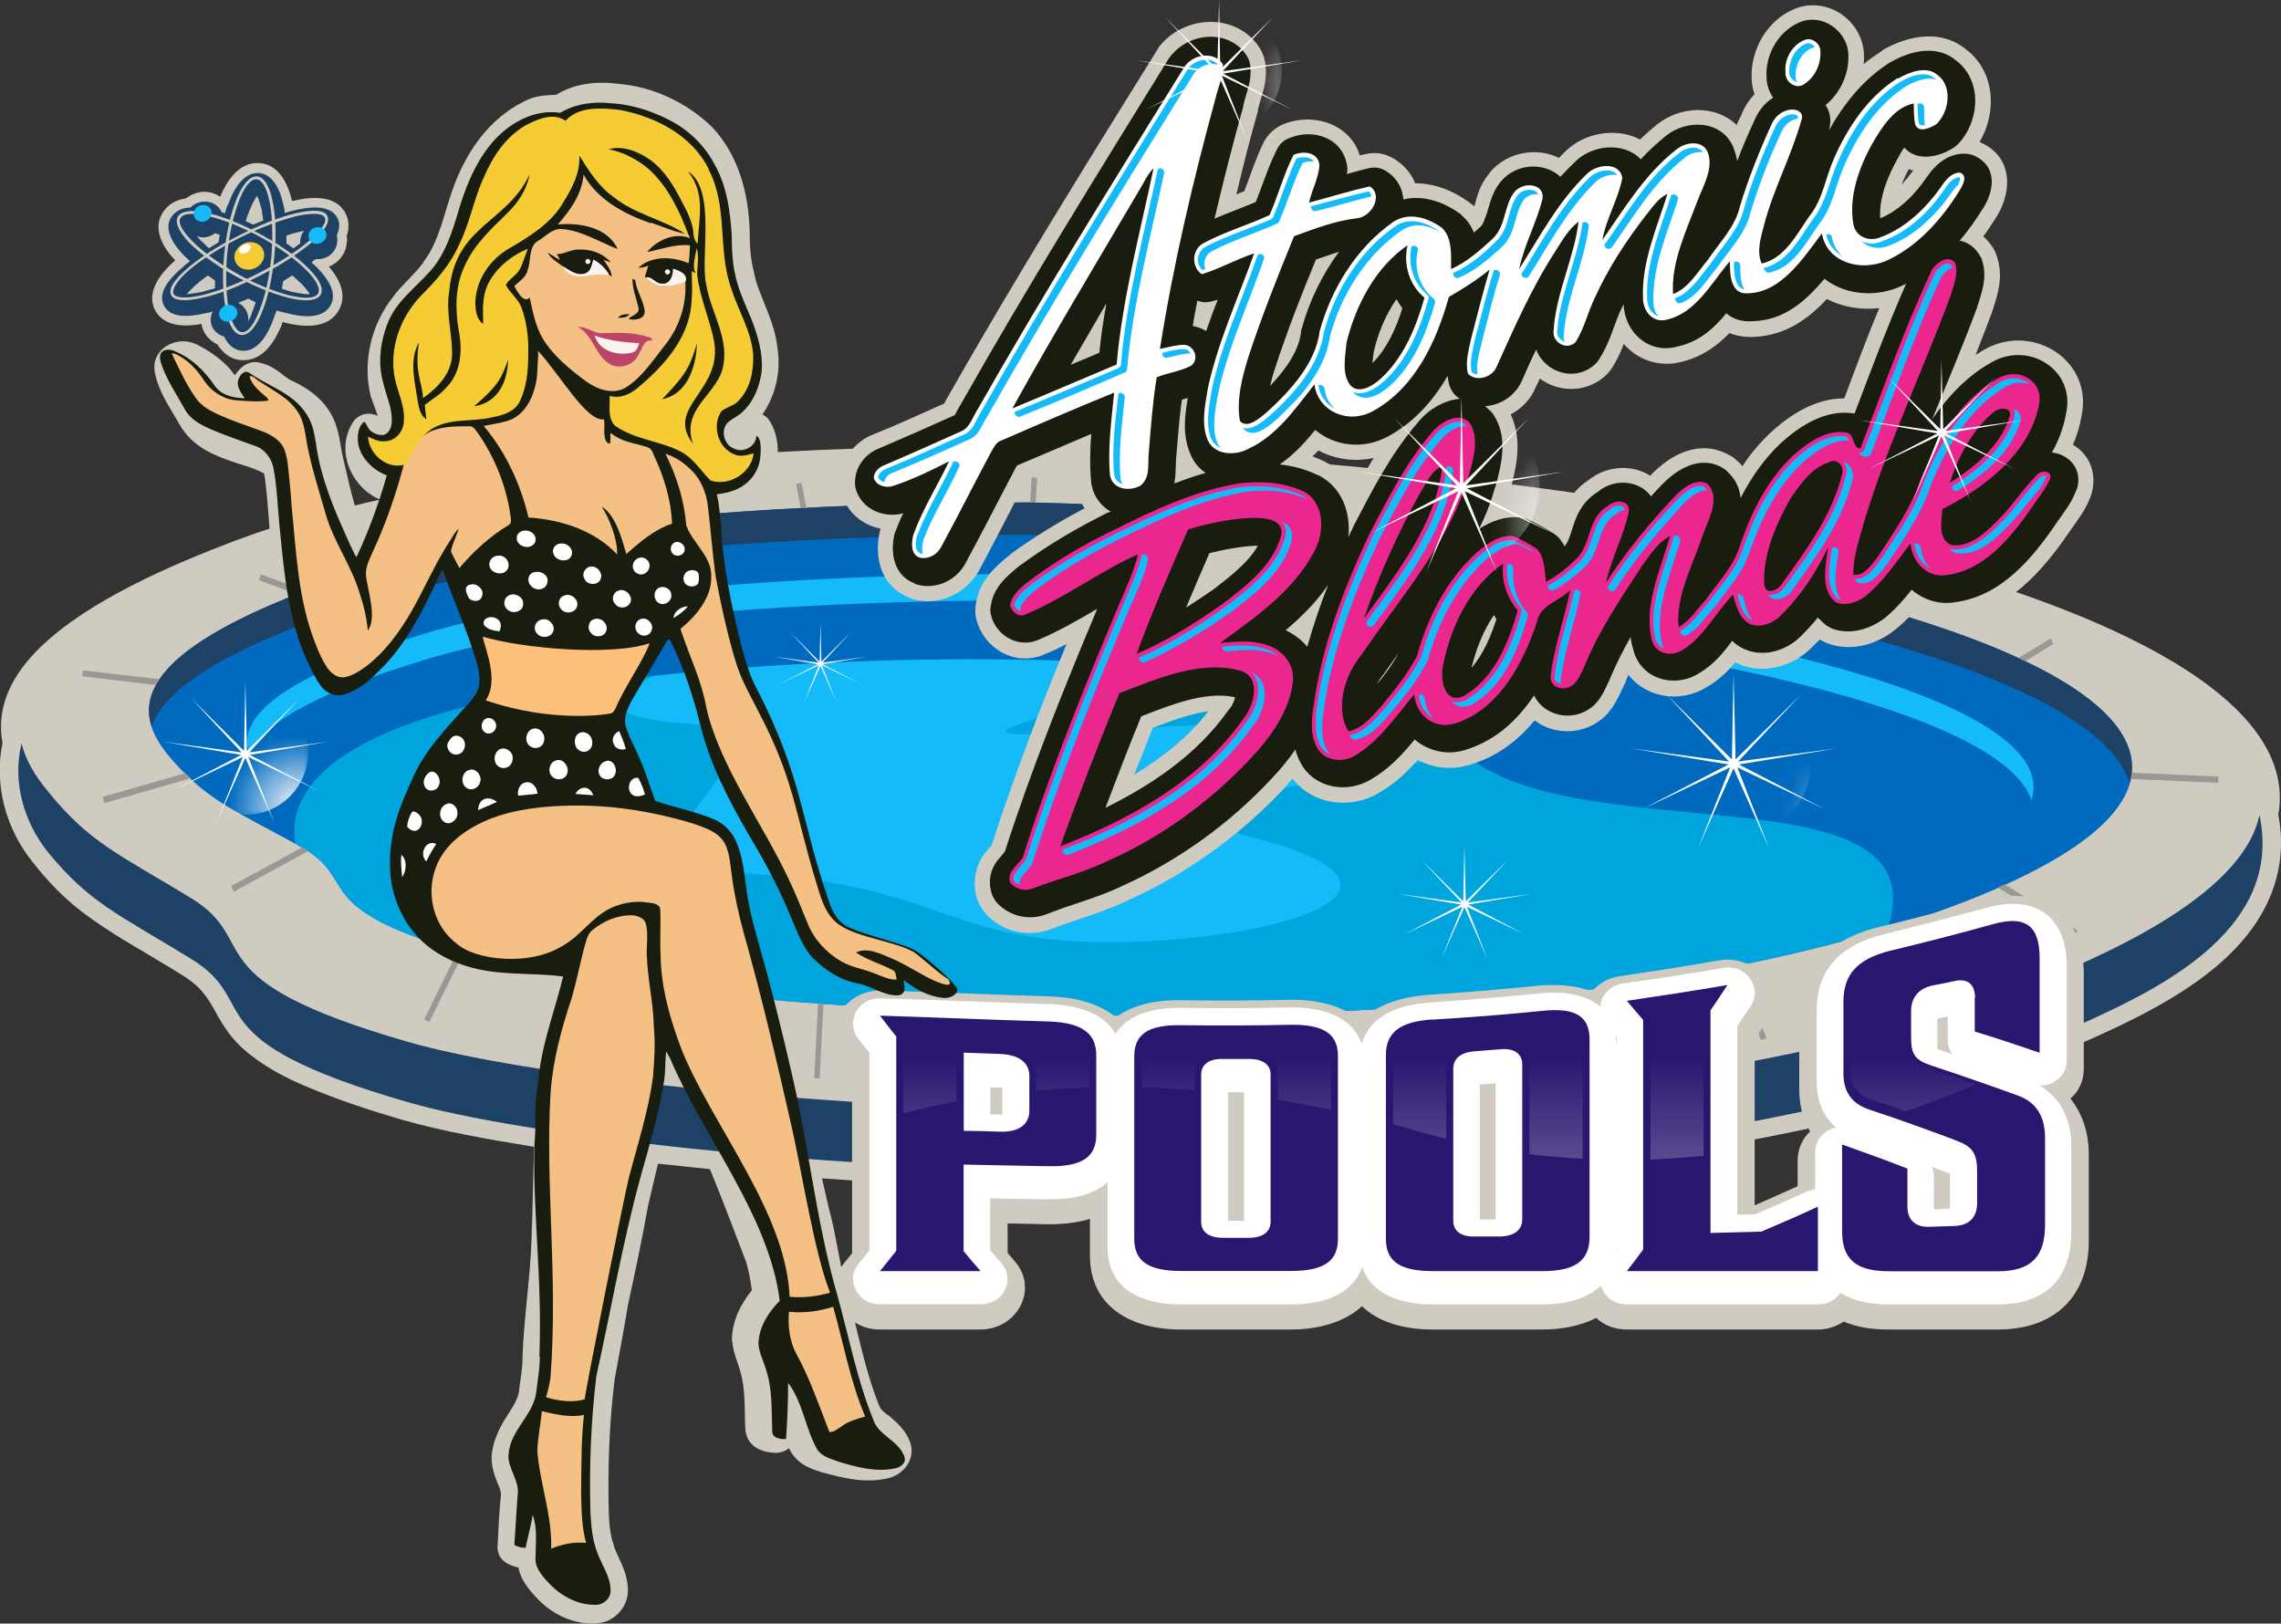 <svg xmlns="http://www.w3.org/2000/svg" xmlns:xlink="http://www.w3.org/1999/xlink" id="Layer_1" viewBox="0 0 155.45 110.65"><rect x="0" y="0" width="155.45" height="110.65" fill="#333333" stroke="none"/><defs><style>      .st0 {        fill: #1e4265;      }      .st0, .st1, .st2, .st3, .st4, .st5, .st6, .st7, .st8, .st9, .st10, .st11, .st12, .st13, .st14 {        fill-rule: evenodd;      }      .st1 {        fill: #fdc17b;      }      .st15 {        mask: url(#mask-5);      }      .st2 {        fill: #006abf;      }      .st16 {        mask: url(#mask-1);      }      .st3 {        fill: #01a5dd;      }      .st17 {        fill: #9a9894;      }      .st4 {        fill: #f4c084;      }      .st18 {        mask: url(#mask-6);      }      .st19 {        mask: url(#mask);      }      .st20 {        fill: #29166f;      }      .st5 {        fill: #fefefe;      }      .st6 {        fill: #14bbf8;      }      .st7 {        fill: #fff;      }      .st21 {        fill: url(#radial-gradient);      }      .st8 {        fill: #fbf4ee;      }      .st22 {        mask: url(#mask-2);      }      .st23 {        fill: url(#radial-gradient5);      }      .st9 {        fill: #ec268f;      }      .st24 {        fill: url(#radial-gradient1);      }      .st10, .st25 {        fill: #d0cbc1;      }      .st11 {        fill: #bb4467;      }      .st12 {        fill: #f6cc35;      }      .st26 {        fill: url(#radial-gradient6);      }      .st27 {        fill: url(#radial-gradient2);      }      .st28 {        mask: url(#mask-4);      }      .st29 {        fill: url(#radial-gradient4);      }      .st30 {        fill: url(#radial-gradient3);      }      .st13 {        fill: #181d10;      }      .st14 {        fill: url(#linear-gradient);      }      .st31 {        mask: url(#mask-3);      }    </style><linearGradient id="linear-gradient" x1="5145.8" y1="-2837.32" x2="5145.84" y2="-3889.36" gradientTransform="translate(-46.14 -13.26) scale(.03 -.03)" gradientUnits="userSpaceOnUse"><stop offset="0" stop-color="#29166f"></stop><stop offset="1" stop-color="#fefefe"></stop></linearGradient><radialGradient id="radial-gradient" cx="3599.8" cy="-2060.42" fx="3599.8" fy="-2060.42" r="94.5" gradientTransform="translate(-46.14 -13.26) scale(.03 -.03)" gradientUnits="userSpaceOnUse"><stop offset="0" stop-color="#fff"></stop><stop offset="1" stop-color="#fff" stop-opacity="0"></stop></radialGradient><mask id="mask" x="53.23" y="42.46" width="5.36" height="5.36" maskUnits="userSpaceOnUse"><g id="id0"><rect class="st21" x="53.23" y="42.46" width="5.36" height="5.36"></rect></g></mask><radialGradient id="radial-gradient1" cx="5148.3" cy="-2637.92" fx="5148.3" fy="-2637.92" r="132" gradientTransform="translate(-46.14 -13.26) scale(.03 -.03)" gradientUnits="userSpaceOnUse"><stop offset="0" stop-color="#fff"></stop><stop offset="1" stop-color="#fff" stop-opacity="0"></stop></radialGradient><mask id="mask-1" x="96.06" y="57.77" width="7.48" height="7.48" maskUnits="userSpaceOnUse"><g id="id2"><rect class="st24" x="96.06" y="57.77" width="7.48" height="7.48"></rect></g></mask><radialGradient id="radial-gradient2" cx="5795.3" cy="-2297.92" fx="5795.3" fy="-2297.92" r="197" gradientTransform="translate(-46.14 -13.26) scale(.03 -.03)" gradientUnits="userSpaceOnUse"><stop offset="0" stop-color="#fff"></stop><stop offset="1" stop-color="#fff" stop-opacity="0"></stop></radialGradient><mask id="mask-2" x="112.56" y="46.29" width="11.17" height="11.17" maskUnits="userSpaceOnUse"><g id="id4"><rect class="st27" x="112.56" y="46.29" width="11.17" height="11.17"></rect></g></mask><radialGradient id="radial-gradient3" cx="5141.3" cy="-1633.92" fx="5141.3" fy="-1633.92" r="198" gradientTransform="translate(-46.14 -13.26) scale(.03 -.03)" gradientUnits="userSpaceOnUse"><stop offset="0" stop-color="#fff"></stop><stop offset="1" stop-color="#fff" stop-opacity="0"></stop></radialGradient><mask id="mask-3" x="93.99" y="27.44" width="11.23" height="11.23" maskUnits="userSpaceOnUse"><g id="id6"><rect class="st30" x="93.99" y="27.44" width="11.23" height="11.23"></rect></g></mask><radialGradient id="radial-gradient4" cx="4557.8" cy="-637.42" fx="4557.8" fy="-637.42" r="160.5" gradientTransform="translate(-46.14 -13.26) scale(.03 -.03)" gradientUnits="userSpaceOnUse"><stop offset="0" stop-color="#fff"></stop><stop offset="1" stop-color="#fff" stop-opacity="0"></stop></radialGradient><mask id="mask-4" x="78.51" y=".26" width="9.1" height="9.1" maskUnits="userSpaceOnUse"><g id="id8"><rect class="st29" x="78.51" y=".26" width="9.1" height="9.1"></rect></g></mask><radialGradient id="radial-gradient5" cx="6295.3" cy="-1502.92" fx="6295.3" fy="-1502.92" r="161" gradientTransform="translate(-46.14 -13.26) scale(.03 -.03)" gradientUnits="userSpaceOnUse"><stop offset="0" stop-color="#fff"></stop><stop offset="1" stop-color="#fff" stop-opacity="0"></stop></radialGradient><mask id="mask-5" x="127.75" y="24.77" width="9.13" height="9.13" maskUnits="userSpaceOnUse"><g id="id10"><rect class="st23" x="127.75" y="24.77" width="9.13" height="9.13"></rect></g></mask><radialGradient id="radial-gradient6" cx="2217.3" cy="-2275.92" fx="2217.3" fy="-2275.92" r="161" gradientTransform="translate(-46.14 -13.26) scale(.03 -.03)" gradientUnits="userSpaceOnUse"><stop offset="0" stop-color="#fff"></stop><stop offset="1" stop-color="#fff" stop-opacity="0"></stop></radialGradient><mask id="mask-6" x="12.15" y="46.69" width="9.13" height="9.13" maskUnits="userSpaceOnUse"><g id="id12"><rect class="st26" x="12.15" y="46.69" width="9.13" height="9.13"></rect></g></mask></defs><g id="Layer_x5F_1"><g id="_2304741919984"><path class="st10" d="M53.77,98.7c-.2.17-.48.28-.77.31-1.08.03-2.15-.43-2.21-1.67s.03-2.66-.34-3.86v-.03c-.2-.71-.48-1.25-.54-1.98,0-.03-.03-.06-.03-.11,0-1.3.57-2.44,1.36-3.43-.09-.62-.2-1.25-.37-1.87-.82-2.13-1.62-4.28-2.49-6.38-1.16-.11-2.35-.26-3.54-.37l-.68,2.89c-.4,2.27-.88,4.51-1.36,6.72-.28,1.7-.6,3.37-.91,5.07-.37,3.03-.48,6.09-.4,9.16.03.74.09,1.47.34,2.15v.06c.09.26.2.51.31.74.34.71.62,1.36.65,2.15.09,1.19-.88,2.3-2.07,2.38-1.59.14-3.15-.62-4.2-1.79-.57-.6-1.05-1.25-1.19-2.01-.31-.06-.62-.17-.91-.37-.37-.28-.54-.65-.51-1.11.06-1.16.11-2.32.23-3.46v-.09c0-.17-.14-.54-.23-.71-.26-.65-.45-1.25-.4-1.96.06-.43.14-.82.31-1.22.2-.54.48-1.02.79-1.5s.71-1.08.77-1.64v-.06c.09-.71.23-1.45.23-2.15v-.06c.09-2.72.54-5.44.62-8.19v-.03c.09-2.04.09-4.08.17-6.12-1.56-.26-3.12-.51-4.65-.82-1.45-.28-2.92-.62-4.34-1.02-2.04-.6-4.14-1.28-6.12-2.1-1.28-.51-2.55-1.13-3.69-1.93-1.5-1.05-2.18-1.96-3.03-3.54-.62-1.11-1.13-1.67-2.24-2.35-1.28-.79-2.55-1.53-3.83-2.3-.99-.6-1.98-1.25-2.92-1.96-1.28-.99-2.35-2.1-3.34-3.37-1.84-2.27-2.66-5.27-2.07-8.14-.48-2.58.77-4.76,2.58-6.52,3.34-3.23,9.01-5.64,13.27-7.26.77-.28,1.56-.57,2.35-.82-.09-1.05-.14-2.1-.28-3.12,0-.11-.06-.51-.11-.65-.51-.28-1.13-.48-1.7-.65-1.64-.54-3.15-1.11-4.05-2.69-.65-1.16-1.39-2.15-1.67-3.49-.34-1.62,1.45-2.61,2.78-1.98h.03c.77.4,1.47.85,2.07,1.45.23.23.4.45.57.68.17-.28.4-.54.74-.74.28-.14.57-.2.88-.14.26.06.51.14.77.26.34.17.65.4.96.65.17.11.37.28.54.34,0,0,.03.03.06.03,1.02.48,1.93,1.13,2.52,2.1.65,1.05.65,2.04.91,3.17.26,1.08.48,2.13.79,3.2.57-.14,1.13-.28,1.73-.4-1.93-.79-3.12-3.34-1.84-5.3.37-.54,1.08-.71,1.67-.4-.14-.45-.34-.94-.43-1.22t-.03-.06c-.6-2.35,0-4.93,1.5-6.83.62-.85,1.45-1.5,2.07-2.35v-.03c1.05-1.33,1.42-3.32,1.98-4.9.88-2.52,2.47-4.88,4.93-6.07.71-.37,1.39-.4,2.15-.43,1.25-.79,2.81-.94,4.28-.74,2.35.2,4.62,1.28,6.32,2.92t.03.03c1.81,1.93,2.49,4.56,2.55,7.11v.03c0,.94.06,1.9.31,2.81v.03c.03.17.09.31.11.48.51,1.59,1.28,2.86,1.47,4.56.26,1.59-.11,3.23-1.02,4.56l.17.09c.17.11.28.26.37.43.37.62.51,1.33.51,2.04,3.54-.2,7.11-.31,10.69-.37,1.28,0,2.58-.03,3.86-.03.54,0,1.08.03,1.62,0h.14c11.34.31,22.71,1.16,33.99,2.64,9.24,1.19,18.62,2.83,27.64,5.33,6.41,1.76,25.99,7.54,24.32,17.15.4,2.13.14,4.2-.82,6.15-2.15,4.37-7.31,7.03-11.57,8.96-6.92,3.17-14.49,5.27-21.94,6.75-8.25,1.64-16.7,2.61-25.06,3.15-7.23.48-14.46.62-21.69.54-6.07-.09-12.13-.34-18.17-.77.2.85.37,1.7.6,2.55.37,1.5.57,3.03.96,4.54.77,2.78,1.25,5.67,2.32,8.36.03.03.03.06.06.11,0,.06.03.09.06.14.14.17.37.37.57.48.62.54,1.16,1.02,1.45,1.84.37,1.16-.51,2.24-1.62,2.44-1.45.31-2.86,0-4.28-.4h-.06c-.85-.28-1.56-.51-2.1-1.3-.03-.03-.03-.06-.06-.09-.06-.11-.11-.2-.17-.31Z"></path><path class="st10" d="M69.27,31.69c-.62.09-34.5-.57-52.78,6.38C-1.79,44.99.39,50.34,3.22,53.89c2.86,3.54,4.79,4.28,9.78,7.31,4.96,3.03-.14,5.5,14.8,9.81,14.91,4.31,80.05,10.18,114.58-5.58,34.5-15.76-12.27-31.97-73.11-33.73Z"></path><path class="st2" d="M70.26,34.24c-.57.06-30.53-.45-46.71,5.05s-14.23,9.78-11.74,12.59c2.52,2.81,4.25,3.37,8.65,5.81,4.39,2.41-.11,4.34,13.1,7.77s70.84,8.08,101.37-4.42c30.53-12.53-10.86-25.4-64.66-26.79Z"></path><path class="st3" d="M20.12,57.49l.34.2c4.39,2.41-.11,4.34,13.1,7.77,12.36,3.2,63.55,7.48,95.1-2.21,3.66-11.4-22.51-4.73-29.54-12.53-7.14-7.88-51.56-6.69-67.66-2.49-10.57,2.75-11.76,6.8-11.34,9.27Z"></path><path class="st6" d="M99.74,51.34c-.23-.2-.43-.4-.62-.62-.45-.48-1.05-.96-1.79-1.39-12.59-1.02-34.38,2.1-27.47-.11,4.17-1.33,8.14-2.83,7.71-3.94-10.54-.68-22.96-.31-33.02.79-2.38,1.13-4.45,2.78,2.13,3.23,10.32.65-8.45,9.5,4.59,10.26,13.01.77,13.32,4.82,24.89,4.65s22.2-3.74,9.3-7.11c-9.07-2.38,7.8-4.25,14.29-5.75Z"></path><path class="st0" d="M70.26,36.45c-.57.06-30.53-.45-46.71,5.05-9.07,3.06-12.44,5.75-13.21,8.02-.88-2.64,1.02-6.09,13.21-10.23,16.19-5.5,46.15-4.99,46.71-5.05,42.77,1.11,77.7,9.47,74.86,19.13-2.58-8.7-35.38-15.9-74.86-16.92Z"></path><path class="st0" d="M1.47,50.66c-.65,2.64.17,5.36,1.76,7.37,2.86,3.51,4.79,4.25,9.78,7.31,4.96,3.03-.14,5.47,14.8,9.78,14.91,4.31,80.05,10.18,114.58-5.58,5.22-2.38,13.21-6.43,11.59-14-.65,3.2-4.31,6.55-11.59,9.89-34.53,15.76-99.67,9.89-114.58,5.58-14.94-4.31-9.84-6.77-14.8-9.81-4.99-3.03-6.92-3.77-9.78-7.31-.77-.94-1.47-2.01-1.76-3.23Z"></path><path class="st6" d="M71,40.9c-.51.06-27.5-.37-42.09,4.08-8.14,2.47-11.2,4.62-11.88,6.46-.82-2.13.91-4.9,11.88-8.25,14.6-4.42,41.58-4.03,42.09-4.08,38.52.91,69.99,7.63,67.44,15.42-2.32-7-31.86-12.81-67.44-13.63Z"></path><path class="st17" d="M10.62,46.69l-5.02-.6.06-.4,5.22.6c-.11.11-.17.26-.26.4ZM84.78,33.56l-.28,1.33c-.11,0-.26-.03-.37-.03l.28-1.39.37.09ZM99.97,34.78l-.85,1.42c-.14-.03-.28-.03-.43-.06l.96-1.59.31.23ZM70.69,32.57l-.11,1.67h-.37l.09-1.7.4.03ZM54.62,32.91l.34,1.7h-.4l-.31-1.62.37-.09ZM36.45,34.36l1.84,1.73-.51.09-1.59-1.5.26-.31ZM17.79,39.15l3.03,1.11c-.2.09-.4.17-.57.23l-2.61-.94.14-.4ZM119.56,37.93l-1.56,1.16c-.17-.06-.34-.09-.51-.11l1.84-1.39.23.34ZM139.94,43.88l-1.93,1.19c-.14-.09-.28-.14-.45-.23l2.21-1.33.17.37ZM151.16,53.35l-5.95-.26c.03-.14.06-.28.06-.43l5.92.26-.03.43ZM136.62,60.26l4.96,3.15-.2.37-5.22-3.29c.17-.09.31-.14.45-.23ZM118.48,65.79l1.9,4.96-.37.14-1.93-5.05c.14-.03.26-.03.4-.06ZM100.34,73.53c0-.11-.65-4.17-.79-5.16l.37-.03c.17,1.05.79,5.02.79,5.19h-.37ZM77.18,69.22l.74,5.39-.37.06-.77-5.44h.4ZM56.12,68.43l-.26,5.07-.37-.03.26-5.07.37.03ZM31.6,64.91l-2.35,4.76-.34-.2,2.3-4.68c.14.06.26.09.4.11ZM21,58l-5.07,2.78-.17-.4,4.85-2.64c.14.09.28.17.4.26ZM12.98,53.04l-5.87,1.7-.11-.43,5.64-1.62.34.34Z"></path><path class="st10" d="M23.63,16.1c.03.17.03.31,0,.45-.06.74-.54,1.36-1.22,1.62.77.88,1.33,2.07.57,3.15-.79,1.11-2.35.96-3.54.68-.06-.03-.11-.03-.17-.06-.03.06-.06.11-.06.17-.45,1.11-1.25,2.44-2.61,2.44-.82,0-1.39-.45-1.79-1.08-.57-.26-.99-.79-1.08-1.39-1.13.2-2.52.2-3.15-.91-.68-1.3.43-2.61,1.36-3.43-.85-.88-1.62-2.21-.77-3.37.37-.51.91-.77,1.5-.85.37-.28.82-.45,1.28-.45.37,0,.77.14,1.05.34.45-1.08,1.25-2.3,2.55-2.3,1.42,0,2.07,1.39,2.35,2.58h.06c1.19-.28,2.89-.45,3.57.82.28.51.28,1.08.09,1.59Z"></path><g><path class="st0" d="M15.27,22.93c-.57-.14-.96-.65-.91-1.25.03-.17.06-.31.14-.45-.17.06-.31.09-.48.11-.82.2-2.32.45-2.83-.48-.54-.96.54-2.04,1.22-2.61.17-.17.34-.31.54-.45-.14-.14-.28-.26-.43-.4-.62-.65-1.45-1.76-.82-2.64.31-.43.77-.6,1.28-.62.26-.26.6-.4.99-.4.51,0,.94.28,1.13.71.06.03.14.06.23.09.06-.26.14-.48.26-.71.31-.85.94-2.04,1.98-2.04s1.56,1.25,1.73,2.13c.06.2.09.4.11.6.23-.09.48-.14.71-.2.85-.2,2.35-.43,2.86.51.23.4.14.82-.03,1.22.03.14.06.28.03.45-.06.68-.65,1.16-1.3,1.16h-.17c-.09.06-.2.14-.28.23.14.11.28.26.43.4.62.65,1.45,1.73.79,2.64-.6.85-1.98.65-2.83.43-.26-.06-.51-.11-.77-.2-.09.23-.17.48-.26.71-.31.82-.96,2.04-1.98,2.04-.65,0-1.08-.43-1.33-.96ZM16.24,20.64c.43.23.71.65.68,1.16,0,.06-.03.09-.03.14.14-.26.26-.51.28-.62.09-.23.17-.48.26-.71l-.51-.26c-.23.11-.45.2-.68.28ZM20.46,16.58v-.2c.03-.26.11-.48.26-.65-.11.03-.2.03-.26.06-.31.06-.62.17-.94.26v.54c.17.11.31.23.48.34.14-.11.31-.23.45-.34ZM14.65,15.9c-.23.17-.51.28-.79.28-.17,0-.31-.03-.45-.09.09.11.17.2.23.26.17.17.4.37.6.57.23-.14.43-.28.65-.4l.09-.51c-.11-.03-.2-.09-.31-.11ZM19.92,18.77c-.2.14-.43.26-.62.4l-.09.51c.26.09.51.17.77.23.2.03.79.17,1.13.14-.14-.26-.45-.6-.57-.71-.2-.2-.4-.37-.62-.57ZM14.65,19.11c-.17-.11-.34-.23-.48-.34-.28.2-.54.4-.77.6-.14.11-.45.43-.68.68.34-.03.82-.11.99-.14l.94-.26v-.54ZM17.26,15.31c.23-.09.45-.2.68-.28-.03-.26-.09-.54-.11-.77-.06-.17-.17-.65-.31-.91-.2.26-.45.82-.51.99-.11.26-.2.48-.26.74.17.09.34.14.51.23Z"></path><path class="st25" d="M17.48,12.02c.48,0,.88.62,1.08,1.62.23.99.28,2.32.14,3.8s-.43,2.81-.82,3.77c-.4,1.02-.88,1.62-1.39,1.62-.48,0-.88-.6-1.08-1.62-.2-.96-.28-2.3-.14-3.77s.43-2.81.82-3.8.88-1.62,1.39-1.62ZM18.36,13.69c-.2-.91-.51-1.47-.91-1.47s-.82.57-1.16,1.47c-.37.96-.68,2.27-.82,3.74-.11,1.45-.06,2.78.14,3.71s.51,1.5.91,1.5.82-.57,1.16-1.5c.4-.94.68-2.27.82-3.71.11-1.47.06-2.78-.14-3.74Z"></path><path class="st25" d="M22.3,14.71c.23.4-.2,1.08-1.05,1.81-.85.71-2.07,1.53-3.54,2.27-1.45.74-2.83,1.28-3.91,1.5-1.13.26-1.93.23-2.13-.17-.23-.4.2-1.05,1.05-1.79s2.07-1.53,3.54-2.27c1.45-.74,2.83-1.28,3.91-1.53,1.13-.26,1.93-.23,2.13.17ZM21.11,16.38c.77-.68,1.19-1.25,1.02-1.56s-.91-.31-1.93-.09c-1.05.26-2.44.77-3.86,1.47-1.45.74-2.66,1.53-3.49,2.24-.77.68-1.16,1.28-1.02,1.59.17.31.91.31,1.93.09,1.05-.26,2.44-.77,3.86-1.5,1.45-.74,2.66-1.53,3.49-2.24Z"></path><path class="st25" d="M21.82,20.13c-.28.4-1.08.43-2.15.17-1.05-.26-2.32-.77-3.66-1.5s-2.41-1.56-3.12-2.27c-.71-.74-1.02-1.42-.74-1.81s1.08-.43,2.15-.17c1.05.26,2.35.79,3.66,1.53,1.33.74,2.41,1.53,3.12,2.27.74.74,1.02,1.39.74,1.79ZM19.72,20.13c.99.23,1.7.23,1.93-.09s-.06-.91-.74-1.59c-.68-.71-1.76-1.5-3.06-2.24-1.3-.71-2.58-1.22-3.6-1.47-.99-.23-1.7-.23-1.93.09s.09.88.74,1.56c.68.71,1.76,1.5,3.06,2.24s2.61,1.25,3.6,1.5Z"></path><path class="st12" d="M17.06,16.5c.57,0,.99.43.94.94-.03.51-.54.94-1.08.94-.57,0-.99-.43-.94-.94s.54-.94,1.08-.94Z"></path><path class="st6" d="M13.85,13.97c.34,0,.6.26.57.57s-.31.57-.65.57-.6-.26-.57-.57.31-.57.65-.57Z"></path><path class="st6" d="M21.68,15.48c.34,0,.6.26.57.57s-.34.57-.68.57-.57-.26-.54-.57c0-.31.31-.57.65-.57Z"></path><path class="st6" d="M15.61,20.78c.34,0,.57.26.57.57-.03.31-.34.57-.68.57s-.6-.26-.57-.57.34-.57.68-.57Z"></path><path class="st5" d="M16.55,16.72c.2-.11.43-.11.51.03.09.11,0,.34-.23.45-.2.11-.43.11-.51,0-.09-.14,0-.34.23-.48Z"></path></g><path class="st10" d="M122.51,80.82v-1.73c0-.77.31-1.47.85-1.98-.51-.85-.74-1.84-.74-2.86v-4.85c0-3.34,2.07-5.41,5.41-6.21,2.32-.57,4.62-1.16,6.92-1.81,4.2-1.19,7.06.91,7.06,5.02v6.46c0,.77-.31,1.5-.91,2.01.85,1.08,1.25,2.38,1.25,3.8v5.9c0,3.69-2.21,6.04-6.21,6.04h-7.46c-1.05,0-2.1-.14-3.03-.54-.51.34-1.11.54-1.76.54h-13.01c-.82,0-1.56-.28-2.1-.79-1.11.57-2.41.79-3.66.79h-7.51c-1.81,0-3.63-.45-4.79-1.59-1.22,1.13-3.03,1.59-4.85,1.59h-7.51c-3.4,0-6.18-1.56-6.18-5.05v-2.49c-.91.28-1.87.37-2.78.37-.96-.03-1.9-.03-2.83-.06v2.01l.51.6c.74.85.88,2.01.37,3s-1.56,1.62-2.72,1.62h-6.86c-1.19,0-2.21-.6-2.72-1.59s-.4-2.1.31-2.98c.17-.2.34-.43.51-.62v-12.73c-.2-.23-.37-.45-.54-.68-.71-.88-.79-2.01-.26-3,.57-.96,1.62-1.53,2.78-1.5,3.88.11,7.74.28,11.59.4,1.59.06,3.23.45,4.42,1.42,1.22-.91,2.86-1.19,4.42-1.16,2.47.03,4.96.03,7.43-.03,1.79-.03,3.6.37,4.82,1.45,1.13-1.16,2.86-1.67,4.68-1.79,2.47-.17,4.93-.37,7.4-.62,1.22-.11,2.52-.06,3.69.4.45-.57,1.13-.94,1.9-1.05,2.27-.34,4.54-.68,6.77-1.08,1.19-.2,2.38.26,3.06,1.19s.71,2.15.06,3.12c-.23.34-.45.71-.71,1.05v11.34c.99-.43,1.96-.88,2.92-1.3Z"></path><path class="st7" d="M123.7,81.07v-2.52c0-.6.28-1.11.79-1.45.2-.11.4-.2.62-.26-.88-.77-1.3-1.84-1.3-3.15v-4.85c0-2.83,1.7-4.45,4.54-5.16,2.32-.57,4.62-1.16,6.94-1.79,3.43-.99,5.56.6,5.56,3.94v6.43c0,.6-.28,1.11-.79,1.42-.31.23-.68.31-1.05.31,1.5.88,2.15,2.38,2.15,4.11v5.87c0,3.09-1.67,4.93-5.02,4.93h-7.46c-1.33,0-2.41-.26-3.26-.79-.31.48-.88.79-1.53.79h-13.01c-.71,0-1.33-.34-1.64-.94-.06-.11-.11-.23-.14-.34-.91.88-2.32,1.28-3.97,1.28h-7.51c-2.27,0-4.2-.74-4.79-2.58-.62,1.87-2.58,2.58-4.85,2.58h-7.51c-2.75,0-4.99-1.08-4.99-3.91v-4.42c-.94.85-2.38,1.19-3.97,1.16-1.33,0-2.66-.03-4.03-.06v3.54c.26.28.51.6.77.88.45.54.54,1.22.23,1.84-.31.6-.94.96-1.64.96h-6.86c-.74,0-1.33-.34-1.64-.96-.34-.6-.26-1.28.17-1.81.26-.28.51-.6.74-.91v-13.46c-.26-.31-.51-.65-.77-.96-.43-.54-.45-1.22-.14-1.84.34-.6.96-.94,1.7-.91,3.86.11,7.71.28,11.59.4,1.93.09,3.6.65,4.39,2.01.85-1.3,2.55-1.79,4.45-1.76,2.49.03,4.99.03,7.48-.03,2.24-.03,4.22.65,4.85,2.49.57-1.9,2.44-2.69,4.68-2.83,2.49-.17,4.99-.37,7.46-.62,1.67-.17,3.15.09,4.11.91,0-.17.06-.34.11-.48.26-.6.77-.99,1.45-1.11,2.27-.31,4.54-.65,6.8-1.05.74-.14,1.45.14,1.84.71.43.6.45,1.3.06,1.9-.31.43-.6.88-.91,1.33v12.87c.43,0,.82,0,1.22-.03,1.16-.48,2.32-.99,3.49-1.53.2-.09.4-.14.6-.17ZM110.09,70.61c.06.26.09.54.09.82v13.41c0,.11-.03.23-.03.34,0,0,.03,0,.03-.03v-14.46l-.09-.09ZM131.78,82.43c.37-.03.74-.03,1.11-.06v-2.38c-.09-.03-.2-.09-.28-.11-.31-.11-.62-.23-.96-.37.11.23.14.45.14.68v2.24ZM133.05,71.83c-.2-.28-.31-.62-.31-.96v-1.59c-.2.03-.43.09-.62.11-.03,0-.06.03-.09.03v2.07c.09.03.17.06.23.09.26.09.54.17.79.26ZM68.31,74.13h-.2c-.2,0-.43-.03-.62-.03v1.84c.26,0,.48.03.71.03h.11v-1.84ZM84.78,74.44h-1.08v8.76h1.08v-8.76ZM101.93,73.84c-.37.03-.71.06-1.08.06v9.21h1.08v-9.27Z"></path><path class="st20" d="M61.08,70.64v14.6c-.37.48-.74.94-1.11,1.39h6.86c-.4-.45-.79-.91-1.16-1.36v-5.9c1.96.03,3.91.09,5.87.11,2.27.03,3.17-.68,3.17-2.15v-5.41c0-1.45-.91-2.21-3.17-2.3-3.86-.11-7.71-.28-11.57-.4.37.48.74.96,1.11,1.42ZM70.15,75.71c0,.85-.62,1.45-1.98,1.42-.85-.03-1.67-.06-2.49-.06v-5.33c.82.03,1.64.06,2.49.09,1.36.06,1.98.65,1.98,1.5v2.38ZM80.47,69.87c-2.27-.03-3.17.65-3.17,2.13v12.44c0,1.47.91,2.18,3.17,2.18h7.51c2.3,0,3.2-.71,3.2-2.18v-12.47c0-1.47-.91-2.15-3.2-2.13-2.49.06-5.02.06-7.51.03ZM86.59,73.22v10.06c0,.65-.51,1.08-1.47,1.08h-1.76c-1.02,0-1.5-.43-1.5-1.08v-10.06c0-.62.48-1.08,1.5-1.05h1.76c.96,0,1.47.4,1.47,1.05ZM97.62,69.48c-2.27.14-3.17.94-3.17,2.41v12.56c0,1.47.91,2.18,3.17,2.18h7.51c2.3,0,3.2-.77,3.2-2.35v-13.41c0-1.59-.91-2.21-3.2-1.98-2.49.26-5.02.45-7.51.6ZM103.74,72.54v10.57c0,.68-.51,1.13-1.47,1.16h-1.76c-1.02.03-1.47-.43-1.47-1.08v-10.35c0-.65.45-1.13,1.47-1.19.6-.06,1.16-.09,1.76-.14.96-.09,1.47.34,1.47,1.02ZM110.88,86.63h13.01v-4.39c-1.3.6-2.58,1.16-3.86,1.7-1.16.03-2.32.06-3.46.09v-15.17c.4-.57.77-1.16,1.16-1.73-2.3.4-4.59.74-6.86,1.08.37.43.74.88,1.11,1.3v15.65c-.37.51-.74.99-1.11,1.47ZM134.58,68v2.3c1.47.45,2.95.94,4.42,1.45v-6.46c0-2.15-.91-2.95-3.2-2.3-2.32.65-4.68,1.25-7,1.81-2.27.57-3.17,1.64-3.17,3.49v4.85c0,1.22.51,2.07,1.79,2.49,1.96.65,3.94,1.36,5.9,2.1,1.13.43,1.42.88,1.42,2.13v2.13c0,.91-.48,1.5-1.47,1.56-.6.03-1.19.03-1.81.06-.96.03-1.47-.51-1.47-1.36v-2.61c-1.47-.57-2.95-1.11-4.45-1.64v5.92c0,1.84.88,2.72,3.17,2.72h7.46c2.3,0,3.2-1.05,3.2-3.17v-5.9c0-1.42-.54-2.41-1.81-2.89-1.96-.71-3.91-1.39-5.87-2.04-1.16-.37-1.45-.74-1.45-1.93v-1.79c0-.88.45-1.53,1.47-1.76.48-.09.94-.17,1.39-.28,1.02-.26,1.5.23,1.5,1.13Z"></path><path class="st14" d="M61.56,75.88c1.19-.31,2.41-.6,3.63-.82v-3.54c0-.14.06-.26.14-.34s.23-.14.34-.14c.85.03,1.67.06,2.52.09,1.22.03,2.41.6,2.41,1.98v1.22c1.22-.11,2.41-.17,3.63-.23v-2.41c0-1.59-1.39-1.79-2.69-1.84-3.54-.11-7.06-.26-10.6-.37.17.23.34.43.51.65.06.09.11.17.11.28v5.47ZM77.78,74.1c1.19.03,2.41.09,3.63.2v-1.3c0-1.13.96-1.56,1.96-1.53h1.76c.96,0,1.96.43,1.96,1.53v1.96c1.22.2,2.44.43,3.63.68v-3.88c0-1.59-1.45-1.67-2.72-1.67-2.49.06-5.02.06-7.54,0-1.28,0-2.66.11-2.66,1.67v2.35ZM94.93,76.62c.57.17,1.13.31,1.7.48.62.17,1.28.34,1.93.51v-4.99c0-1.13.94-1.62,1.93-1.7.57-.03,1.16-.09,1.76-.11.99-.09,1.98.34,1.98,1.5v6.35c1.22.14,2.41.26,3.63.31v-8.33c0-1.67-1.3-1.67-2.66-1.53-2.52.26-5.02.45-7.54.6-1.33.09-2.72.34-2.72,1.93v4.99ZM112.47,79.03c1.22-.06,2.44-.14,3.63-.26v-10.15c0-.11.03-.2.09-.26.2-.28.37-.57.57-.85-1.64.28-3.32.51-4.99.77l.6.68c.09.09.11.2.11.31v9.75ZM138.52,70.84v-5.81c0-1.96-.74-2.35-2.58-1.84-2.35.65-4.68,1.28-7.03,1.84-1.73.43-2.81,1.16-2.81,3.03v4.85c0,1.08.43,1.67,1.45,2.04.79.26,1.56.51,2.32.79,1.62-.57,3.23-1.16,4.82-1.84-1.05-.37-2.13-.71-3.17-1.05-1.33-.45-1.79-.99-1.79-2.38v-1.81c0-1.16.74-1.96,1.87-2.21.45-.09.91-.17,1.36-.28,1.25-.28,2.07.31,2.07,1.59v1.96c1.16.37,2.35.74,3.49,1.13Z"></path><path class="st10" d="M73.27,31.15c-1.08.45-2.15.94-3.23,1.39-1.08,2.04-2.13,4.14-3.23,6.18-.85,1.7-2.81,2.64-4.62,2.1-.09-.03-.14-.06-.2-.09-1.93-.71-2.47-2.72-2.01-4.59,0-.03.03-.09.03-.11-1.28-.26-2.35-1.16-2.69-2.52-.06-.23-.09-.43-.09-.62,0-1.47.96-2.78,2.3-3.29,1.62-.65,3.23-1.39,4.82-2.1.09-.17.17-.34.26-.48,4.54-7.99,9.38-15.79,14.23-23.58.03-.06.09-.11.11-.2,1.7-2.24,5.33-2.44,6.92.06.2.34.34.71.37,1.11.14,1.28-.23,1.9-.51,3.06v.09c-.54,1.9-1.02,3.77-1.47,5.7.17-.09.37-.17.54-.23.43-1.11.77-2.21,1.3-3.29.28-.57.74-.99,1.3-1.25,2.1-.88,4.62-.03,5.27,2.1.14-.03.26-.06.4-.09.71-.17,1.39-.03,2.01.37s1.11.96,1.36,1.62c1.33,0,2.61.51,3.69,1.3.09.06.17.14.26.2.03.03.06.06.09.06.23-.77.31-1.36,1.02-2.24,0-.03.03-.06.06-.09,1.13-1.33,3.12-1.73,4.68-.96l.34-.34c1.28-1.36,3.54-1.79,5.19-.91.34-.34.74-.68,1.11-.99,1.62-1.33,4.05-1.39,5.47,0,.09-.23.2-.43.31-.65.2-.54.51-1.02.91-1.45-.11-.34-.2-.74-.2-1.11-.06-1.93,1.05-3.88,2.81-4.65,2.3-1.05,4.93.79,4.85,3.29,0,.14,0,.28-.03.43.4-.34.82-.62,1.25-.91.03-.03.09-.06.11-.09,1.76-.99,3.97-1.39,5.64,0,1.98,1.5,2.1,4.31.91,6.29.03.03.09.03.11.06,2.1.96,2.15,3.2,1.08,4.99-.28.45-.6.94-.94,1.39.23.2.43.45.62.71.14.2.23.43.31.65.45,1.42.09,2.49-.34,3.83,0,.06-.03.09-.06.14-.34.94-.71,1.84-1.05,2.75.2-.11.4-.26.6-.37,3.32-1.87,7.48.79,6.6,4.62-.11.65-.31,1.28-.57,1.87,1.08.62,1.64,1.87,1.3,3.23-.03.11-.06.23-.11.34-.34.91-.88,1.56-1.42,2.35-1.84,2.69-4.17,5.39-7.6,5.84-1.05.2-2.07.03-2.95-.45-.34.4-.71.77-1.11,1.11-1.33,1.19-3.23,1.76-4.93,1.08-.14-.06-.28-.14-.43-.23l-.6.6c-1.25,1.22-3.17,1.79-4.85,1.11-.06-.03-.09-.06-.14-.06l-.17-.09c-.54.65-1.13,1.22-1.96,1.7-1.81,1.11-4.11.71-5.33-.85-.09.2-.14.4-.23.6-.03.03-.06.09-.06.11-.4.82-.65,1.47-1.33,2.15-.06.03-.11.09-.17.14-1.33,1.11-3.29,1.11-4.59.11-1.11,1.33-2.49,2.41-4.2,2.95-1.28.45-2.61.37-3.77-.26-.79.91-1.64,1.67-2.69,2.27-1.9,1.13-4.48.79-5.84-.99l-.68.77c-2.98,3.15-6.58,5.75-10.52,7.51-1.67.82-3.46,1.28-5.16,1.93-1.64.68-3.57.23-4.68-1.16-.2-.26-.34-.54-.45-.82-.2-.62-.23-1.3-.06-1.96.26-.94.57-1.13,1.05-1.76,1.5-4.62,3.23-9.18,5.1-13.69-.48.26-.96.48-1.45.68-1.93.91-4.14-.28-4.68-2.3-.11-.34-.11-.71-.06-1.05.23-1.59,1.19-2.49,2.35-3.43.03-.03.09-.06.11-.09,1.56-1.13,3.23-2.15,4.96-3.06-.28-.4-.45-.88-.57-1.36-.03-.09-.03-.17-.03-.26-.09-.62-.09-1.25-.09-1.87ZM130.39,11.62c-.11-.03-.2-.06-.31-.09-.17.31-.34.68-.48,1.05.28-.31.54-.62.79-.96ZM93.62,31.21c-1.28.28-2.61.11-3.77-.51-.14.14-.26.28-.4.4.28.11.57.23.85.37.03,0,.03.03.06.03.91.48,1.56,1.16,1.98,1.98.4-.77.82-1.53,1.28-2.27ZM124.52,20.35c-1.33,1.45-2.89,2.52-4.99,2.61-.6.03-1.16-.06-1.67-.26-.91.94-1.9,1.62-3.26,1.96-1.56.4-3-.14-3.94-1.22-.2.54-.45,1.08-.79,1.62-.11.17-.23.31-.34.43-1.3,1.3-3.26,1.3-4.59.31-.09.2-.17.37-.26.54-.34.85-.96,1.5-1.73,1.9.79,1.67.45,3.43-.03,5.16,0,.03,0,.06-.03.09-.09.26-.14.54-.26.79.37-.06.77-.06,1.13,0,.28.03.54.09.79.23.6.26,1.19.57,1.73.91.06-.11.09-.23.11-.28.4-1.02.96-1.84,1.9-2.44,1.19-.96,2.92-1.08,4.17-.28,1.42-1.5,3.43-2.52,5.41-1.39.2.09.37.23.51.37.14.11.26.23.37.37.51-.79,1.13-1.53,1.81-2.18,0-.03.03-.03.06-.06,1.39-1.3,3.12-2.38,5.07-2.38.77-2.07,1.53-4.11,2.38-6.15-1.22.14-2.47-.06-3.57-.62ZM82.37,48.47c-1.28.17-2.69.71-3.8,1.13-.43,1.08-.85,2.13-1.28,3.2,1.93-1.16,3.71-2.58,5.07-4.34Z"></path><path class="st13" d="M75.73,34.89c-.65-.37-1.16-.96-1.33-1.81-.03-.06-.03-.11-.03-.17-.11-1.11-.09-2.24,0-3.34-1.67.71-3.37,1.45-5.05,2.15-.03.06-.06.09-.09.14-1.13,2.13-2.21,4.28-3.37,6.41-.6,1.25-2.04,1.96-3.4,1.56-.03-.03-.09-.03-.11-.06-1.42-.54-1.7-2.04-1.39-3.37.03-.06.03-.11.06-.17.17-.43.34-.85.54-1.25-1.33.37-2.89-.28-3.26-1.73-.03-.11-.03-.23-.03-.37,0-1.08.71-1.96,1.64-2.32,1.73-.74,3.46-1.5,5.16-2.27.11-.2.28-.54.43-.77,4.51-7.99,9.35-15.76,14.17-23.56.03-.03.06-.06.09-.11,1.28-1.67,4.03-1.9,5.22-.03.14.23.2.43.23.68.11,1.08-.26,1.73-.48,2.69v.06c-.71,2.55-1.36,5.1-1.96,7.65.94-.4,1.87-.74,2.81-1.13.48-1.19.85-2.41,1.45-3.6.17-.34.43-.6.79-.74,1.7-.74,3.8,0,4,2.01v.28c-.03.06-.03.09-.03.14.51-.14.99-.28,1.5-.4.43-.09.85-.03,1.22.23.74.48,1.08,1.19,1.13,1.9,1.33-.31,2.72.14,3.88.99.06.03.09.09.14.14.4.34.62.74.79,1.13.17-.14.31-.28.48-.43.09-.09.14-.2.17-.28.45-1.02.4-1.76,1.16-2.75.03,0,.03-.03.03-.03,1.11-1.3,3.03-1.28,4.05-.31.31-.31.6-.65.94-.96,1.22-1.28,3.43-1.42,4.54-.23.51-.57,1.08-1.08,1.7-1.59,1.42-1.16,3.83-1.11,4.62.79.11.31.2.62.26.91.34-.94.74-1.84,1.16-2.75.31-.74.77-1.25,1.28-1.56-.28-.4-.45-.91-.45-1.42-.09-1.5.79-3.06,2.18-3.69,1.62-.74,3.46.62,3.4,2.35,0,1.25-.6,2.49-1.56,3.26.31.45.43,1.05.23,1.73,1.02-1.81,2.35-3.49,4.14-4.62,0,0,.03-.03.06-.03,1.36-.79,3.17-1.22,4.48-.11,1.81,1.39,1.59,4.14.14,5.67-.09.11-.2.17-.31.26-1.05.68-2.52.96-3.37,0-.2.26-.34.54-.45.74-.65,1.16-1.3,2.69-1.19,4.08,1.3-.54,2.38-1.64,3.17-2.81.65-.94,1.53-1.67,2.72-1.59.2.03.37.06.54.14,1.53.71,1.36,2.3.62,3.51-.48.77-1.02,1.56-1.64,2.27.51.09.99.4,1.33.94.09.14.17.26.2.4.37,1.16,0,2.13-.34,3.2,0,.03,0,.06-.03.09-.94,2.55-2.01,5.05-3.03,7.54,1.08-1.56,2.38-2.95,4.05-3.88,2.55-1.47,5.75.54,5.07,3.51-.17.96-.51,1.84-.96,2.64,1.11.11,2.07,1.05,1.73,2.41-.03.09-.06.14-.09.2-.31.85-.82,1.45-1.3,2.15-1.67,2.47-3.8,5.02-6.92,5.44-1.13.2-2.18-.17-2.98-.85-.48.62-.99,1.19-1.59,1.73-1.02.91-2.55,1.42-3.86.91-.14-.09-.28-.14-.4-.23-.2-.17-.37-.34-.54-.51-.37.45-.77.88-1.19,1.3-.96.94-2.47,1.42-3.74.88-.03,0-.06-.03-.09-.03-.34-.17-.6-.34-.82-.57-.6.82-1.25,1.62-2.3,2.24-1.67,1.02-3.97.37-4.45-1.67-.09-.28-.14-.54-.17-.82-.51.88-.96,1.79-1.36,2.72,0,.03-.03.06-.03.09-.34.68-.54,1.28-1.11,1.84-.03.03-.06.06-.11.09-1.33,1.11-3.34.62-3.97-.77-1.11,1.67-2.58,3.03-4.51,3.66-1.33.48-2.66.17-3.63-.65-.88,1.08-1.79,2.04-3.03,2.75-1.5.88-3.54.62-4.56-.85-.26-.4-.43-.79-.54-1.22-.48.71-1.05,1.39-1.64,2.01-2.86,3.06-6.35,5.58-10.2,7.31-1.64.79-3.4,1.22-5.1,1.9-1.22.48-2.64.14-3.49-.88-.11-.17-.2-.31-.26-.51-.14-.43-.17-.91-.06-1.36.23-.82.6-1.02.96-1.53,1.81-5.61,4-11.08,6.29-16.53-1.3.77-2.58,1.5-3.97,2.1-1.36.62-2.89-.23-3.26-1.62-.06-.23-.09-.43-.03-.65.17-1.28,1.05-2.01,1.98-2.78.03,0,.03-.03.06-.03,1.84-1.36,3.83-2.52,5.87-3.54.11-.03.2-.09.28-.11ZM80.04,32.94c.71-.26,1.39-.51,2.13-.71-.43-.28-.77-.68-.99-1.16,0-.03-.03-.03-.03-.06-.57-1.3-.43-2.58-.2-3.88-.14.03-.28.06-.4.11-.2,1.33-.28,2.69-.4,4.03v.09c-.03.17,0,.4-.03.57,0,.37-.03.71-.09,1.02ZM87.24,31.66c.91.09,1.79.34,2.61.74h.03c1.62.85,2.18,2.58,2.01,4.22.09-.23.2-.43.31-.65,0-.03,0-.06.03-.09,1.3-2.49,2.55-4.96,4.42-7.11.68-.85,1.76-1.5,2.83-1.59-.14-.09-.26-.2-.37-.31-.17-.2-.28-.43-.37-.71-.03-.17-.06-.37-.09-.54-.96,1.67-2.27,3.15-4.03,4.11-1.7.94-3.66.68-4.99-.43-.71.88-1.47,1.7-2.41,2.35ZM101.22,27.69c.11.09.26.23.37.34.06.06.11.11.17.2,1.02,1.53.6,3.26.17,4.9t-.03.06c-.28.99-.65,1.96-1.11,2.86.85-.54,1.81-.91,2.86-.77.17,0,.31.06.45.11.62.31,1.25.62,1.81.99.14.09.23.17.34.28.14.2.28.37.37.57.65-.68.45-2.58,2.27-3.71,1.19-.99,2.89-.74,3.63.31.2-.23.43-.48.65-.71,1.08-1.13,2.64-2.13,4.2-1.25.14.09.23.14.31.23.62.57.88,1.19.94,1.84.71-1.36,1.56-2.61,2.66-3.66l.03-.03c1.36-1.25,3.12-2.38,5.05-2.07h.03c1.13-2.98,2.24-5.95,3.51-8.84-.2.09-.37.17-.57.26-1.7.68-3.66.45-4.99-.6-1.28,1.5-2.72,2.83-4.88,2.89-.79.06-1.39-.17-1.81-.54-.85,1.02-1.81,1.93-3.34,2.27-1.96.54-3.6-.99-3.66-2.89-.09.17-.17.37-.26.54-.48,1.11-.71,2.15-1.42,3.23-.06.09-.11.17-.2.26-1.39,1.36-3.51.62-4.08-.94-.34.68-.65,1.39-.96,2.1-.45,1.05-1.47,1.7-2.52,1.76ZM89.09,44.08c.4-1.42.88-2.83,1.42-4.22-.79,1.16-1.81,2.18-2.89,3.09.57.28,1.08.65,1.47,1.13ZM95.35,44.45c-.31.45-.62.88-.94,1.33-.03.06-.06.09-.09.14-.17.2-.34.43-.48.71.57-.68,1.11-1.42,1.5-2.18ZM101.81,41.92c-.74,1.08-1.22,2.35-1.53,3.6.82-.94,1.33-2.18,1.7-3.32-.06-.09-.11-.2-.17-.28ZM77.78,48.81c-.85,2.07-1.64,4.14-2.44,6.24,3.23-1.59,6.29-3.69,8.36-6.63.03-.03.06-.06.09-.11.14-.14.34-.51.37-.79-1.96-.45-4.45.54-6.38,1.3ZM85.74,37.19c-.94,0-2.41.28-3.32.51-.54,1.25-1.08,2.49-1.59,3.71.62-.4,1.22-.79,1.84-1.22,1.02-.79,2.38-1.81,3.06-3ZM82.2,22.56c.26-.74.51-1.45.79-2.13l-.34.09c-.37.11-.71.11-1.05-.03-.11.57-.23,1.16-.31,1.73.34.06.62.17.91.34ZM91.27,17.15c-.54.17-1.08.37-1.59.54-1.02,2.47-1.98,4.93-2.81,7.48-.11.34-.23.74-.31,1.13.99-1.05,1.93-2.3,2.1-3.63,0-.06,0-.11.03-.2.51-1.87,1.39-3.74,2.58-5.33ZM93.62,24.01c-.03.17-.06.45-.09.74.99-.99,1.62-2.38,2.04-3.74-.14-.2-.28-.4-.4-.62-.77,1.11-1.28,2.38-1.56,3.63ZM72.96,24.86c.65-.26,1.3-.54,1.96-.82.11-1.13.28-2.24.48-3.37-.82,1.42-1.62,2.81-2.44,4.2Z"></path><g><g><path class="st9" d="M131.55,18.62c.23-.65,1.25-1.36,1.7-.68.23.71-.11,1.53-.34,2.27-1.98,5.36-4.51,10.57-6.07,16.04-.28.96-.54,1.93-.54,2.92.79.11,1.28-.74,1.73-1.3,1.05-1.64,2.21-3.26,2.81-5.07,1.08-2.72,2.75-5.56,5.36-7.03,1.42-.79,3.12.23,2.75,1.84-.65,3.29-3.69,5.64-6.58,7.09-.06.85-.31,2.04.6,2.44,1.16.2,2.21-.71,3.03-1.53,1.05-.99,1.79-2.21,2.81-3.23.28-.37,1.05-.31.91.23-.28.68-.77,1.25-1.16,1.84-1.42,2.07-3.26,4.39-5.84,4.73-1.39.26-2.41-.88-2.52-2.15-.91,1.19-1.76,2.47-2.86,3.43-.62.57-1.53.88-2.21.6-1.11-.85-.71-2.47-.54-3.77-.82,1.73-1.9,3.37-3.29,4.71-.54.54-1.39.79-2.01.54-.77-.37-.96-1.25-1.19-2.01-1.19,1.22-1.96,2.86-3.43,3.77-.82.51-1.87.23-2.1-.68-.57-2.32.57-4.76,1.25-7.09-.85.43-1.39,1.33-1.96,2.1-1.39,2.15-2.86,4.28-3.83,6.66-.23.48-.4.99-.79,1.36-.62.51-1.64.26-1.56-.6.23-1.98.94-3.88,1.33-5.84-.74.77-2.07,1.02-2.27,2.18-.91,2.75-2.55,5.92-5.5,6.89-1.47.51-2.75-.54-2.86-1.96-1.25,1.5-2.38,3.2-4.08,4.2-.85.48-1.93.31-2.44-.4-.57-.85-.51-1.96-.34-2.98.54-4.05,2.04-8.02,3.83-11.79,1.25-2.38,2.47-4.82,4.22-6.86.62-.77,1.87-1.45,2.58-.68.68,1.02.28,2.44-.06,3.63-1.33,4.54-4.62,8.25-7.29,12.16-1.22,1.47-1.81,3.74-.91,5.24.94-.17,1.59-.99,2.21-1.67.91-1.08,1.81-2.21,2.47-3.46.71-2.61,2.01-5.19,4.08-7.06.71-.62,1.59-1.22,2.49-1.11.57.26,1.11.54,1.62.88.51.6.51,1.47.6,2.24.68-.37,1.36-.88,1.93-1.45,1.22-.99.82-2.89,2.27-3.71.57-.54,1.64-.4,1.42.48-.37,1.62-1.19,3.15-1.53,4.73,1.33-2.07,2.92-4,4.62-5.81.57-.6,1.47-1.36,2.27-.94.94.91.14,2.35-.28,3.46-.68,2.07-1.87,4.17-1.67,6.32.77-.4,1.25-1.22,1.84-1.84.82-1.16,1.87-2.24,2.32-3.63.74-2.21,1.81-4.45,3.57-6.15,1.02-.94,2.35-1.87,3.71-1.64.6.11.4,1.11.96,1.08,1.53-4,2.95-8.05,4.76-11.93ZM135.74,28.2c.4-.48,1.5-.54,1.19.28-.62,1.9-2.38,3.4-4.05,4.42.57-1.73,1.45-3.46,2.86-4.71ZM124.66,31.49c.62-.28,1.08.34.85.94-.68,2.69-2.38,5.02-4,7.26-.26.51-1.16.94-1.28.17-.11-2.01.77-4.08,1.81-5.92.68-.96,1.42-2.07,2.61-2.44ZM98.36,45.27c.51-2.55,1.81-5.3,4.08-6.86-.14,1.22.26,2.32.99,3.2-.6,2.15-1.59,4.65-3.71,5.84-1.33.57-1.59-1.22-1.36-2.18ZM96.82,33.53c.4-.62.74-1.47,1.47-1.76-.4,3.86-3.03,7.2-5.33,10.37,1.02-2.95,2.32-5.84,3.86-8.62Z"></path><path class="st9" d="M75.88,36.14c2.75-1.39,5.61-2.72,8.62-3.2,1.5-.17,3.06-.06,4.37.57,1.33.71,1.47,2.64.71,4.05-1.42,2.72-4.03,4.51-6.43,6.26,1.02-.09,2.07-.2,3.03.09,1.13.28,2.07,1.3,1.93,2.55-.23,2.01-1.5,3.77-2.89,5.24-2.75,2.95-6.09,5.36-9.72,6.97-1.62.79-3.37,1.22-5.02,1.84-.62.28-1.3.09-1.64-.37-.23-.71.48-1.13.85-1.67,1.9-5.98,4.28-11.85,6.75-17.69.43-.99.88-1.98,1.11-3-2.61,1.16-4.99,2.98-7.63,4.08-.51.26-.96-.17-1.08-.6.11-.77.82-1.3,1.42-1.76,1.76-1.3,3.66-2.44,5.64-3.37ZM76.27,47.25c2.64-1.02,5.61-2.3,8.28-1.53,1.39.43.99,2.27.17,3.29-3,4.28-7.82,6.86-12.47,8.67,1.28-3.51,2.61-6.97,4.03-10.43ZM80.98,36.09c1.02-.37,6.86-1.81,6.32.43-.54,2.01-2.38,3.43-4,4.65-1.84,1.3-3.8,2.52-5.84,3.4,1.05-2.86,2.27-5.67,3.51-8.48Z"></path></g><path class="st7" d="M122.93,2.75c.54-.28,1.19.26,1.13.82.03.85-.4,1.73-1.13,2.18-.57.37-1.3-.2-1.25-.82-.09-.88.43-1.84,1.25-2.18ZM129.34,5.36c.82-.48,1.98-.88,2.69-.26.99.71.88,2.38-.03,3.34-.45.28-1.22.65-1.47.06-.11-.45-.09-.96-.11-1.45-1.3.26-2.13,1.56-2.78,2.66-.96,1.7-1.67,3.74-1.33,5.58.14.82,1.05,1.22,1.84.88,1.7-.62,3.12-1.98,4.17-3.49.31-.45.71-.94,1.28-.91.51.23.17.85-.06,1.22-1.22,1.98-2.92,3.88-5.07,4.82-1.79.71-3.97.03-4.31-1.9-1.3,1.73-2.78,4.03-5.05,4.08-1.19.09-1.22-1.33-1.22-2.18-1.25,1.45-2.3,3.51-4.28,3.97-.99.28-1.67-.62-1.64-1.53-.09-2.38.94-4.73,1.67-7.03-.65.28-1.02.91-1.47,1.45-1.36,1.76-2.58,3.63-3.49,5.64-.48.99-.71,2.07-1.3,3-.62.62-1.62,0-1.5-.77.14-2.52,1.39-4.93,1.7-7.43-.65.48-1.08,1.22-1.53,1.93-1.64,2.52-2.83,5.24-4.05,7.94-.31.79-1.45,1.05-1.96.48-.2-.79.06-1.67.26-2.55.4-1.5.77-3.03,1.22-4.54-.85.71-1.81,1.3-2.78,1.87-.82,2.95-2.27,6.18-5.16,7.77-1.73.96-3.77,0-4-1.81-1.3,1.64-2.55,3.49-4.51,4.39-.96.51-2.3.4-2.75-.57-.48-1.08-.2-2.38,0-3.57.68-3.15,2.07-6.15,3.15-9.18-1.22.4-2.35,1.05-3.57,1.42-.68-.45-.74-1.67.14-2.13,1.45-.77,3-1.22,4.48-1.9.6-1.36.96-2.78,1.64-4.11.74-.31,1.7-.14,1.76.71-.06.88-.51,1.67-.71,2.55,1.39-.37,2.75-.79,4.14-1.11.94.6.14,2.1-.91,2.18-1.45.17-2.86.71-4.25,1.22-1.11,2.72-2.21,5.47-3.12,8.25-.43,1.39-.82,2.92-.57,4.34.51.57,1.36-.2,1.84-.6,1.64-1.5,3.32-3.34,3.6-5.53.77-2.83,2.47-5.64,4.96-7.4,1.13-.79,2.47-.28,3.37.37.71.68.62,1.81.62,2.81,1.08-.48,1.98-1.28,2.83-2.07.94-.88.74-2.24,1.5-3.2.6-.71,2.07-.57,1.9.48-.4,1.62-1.25,3.15-1.59,4.79,1.42-2.24,2.66-4.59,4.59-6.46.71-.74,2.3-.85,2.44.26-.28,1.45-1.11,2.78-1.36,4.22,1.5-2.15,2.89-4.48,5.02-6.15.68-.57,1.81-.65,2.15.14.45,1.11-.31,2.32-.71,3.4-.77,2.04-1.79,4.17-1.64,6.29,1.05-.4,1.64-1.47,2.35-2.3.79-1.19,1.9-2.27,2.21-3.69.57-1.87,1.3-3.71,2.13-5.53.62-1.47,2.47-1.25,2.04-.28-.68,2.41-1.9,4.68-2.52,7.06-.23.88-.54,1.84-.17,2.66,1.56-.34,2.38-1.98,3.23-3.2.94-1.16,1.11-2.64,1.7-3.97.94-2.13,2.32-4.2,4.34-5.47ZM91.75,23.41c.6-2.49,1.93-5.16,4.17-6.69-.31,1.39.17,2.75,1.16,3.57-.57,1.98-1.39,4.08-3.03,5.56-.54.48-1.42.99-1.98.45-.65-.74-.4-1.93-.31-2.89ZM80.75,4.51c.65-.88,2.04-.99,2.58-.14.09.74-.28,1.45-.45,2.18-1.56,5.7-2.92,11.45-3.83,17.23.54-.11,1.08-.26,1.59-.28.68-.03,1.16.91.54,1.42-.77.4-1.56.48-2.35.79-.28,1.7-.4,3.43-.54,5.13-.09.74.14,1.64-.54,2.24-.77.45-1.9.28-2.1-.65-.17-1.84.09-3.77.28-5.67-2.58,1.05-5.13,2.15-7.68,3.26-.34.09-.51.45-.68.74-1.16,2.15-2.24,4.34-3.4,6.46-.28.6-.96.94-1.53.77-.57-.23-.54-.96-.4-1.53.62-1.73,1.64-3.34,2.44-5.02-1.22.62-2.44,1.22-3.71,1.64-.54.23-1.28.03-1.42-.51,0-.4.34-.71.68-.85,1.81-.77,3.57-1.56,5.33-2.35.54-.26.71-.91,1.02-1.39,4.51-7.94,9.35-15.7,14.17-23.47ZM77.66,12.93c.31-.51.54-1.05.96-1.47-.94,4.45-2.13,8.9-2.52,13.38-2.35.99-4.73,2.01-7.11,3,2.78-5.02,5.75-9.95,8.67-14.91Z"></path></g><g><path class="st6" d="M123.04,3c-.71.28-1.13,1.16-1.11,1.93,0,.31.26.6.54.65-.06-.11-.11-.23-.09-.34-.06-.79.37-1.64,1.08-1.96.09-.03.17-.06.23-.03-.11-.23-.4-.4-.65-.26ZM130.78,8.42c.09.14.23.14.4.11-.06-.4-.03-.82-.06-1.22,0-.09-.03-.14-.09-.2-.09-.06-.17-.06-.26-.06l-.09.03c.03.43,0,.91.09,1.33ZM131.97,5.44c-.03-.06-.09-.09-.14-.11-.62-.57-1.73-.11-2.35.26-1.96,1.25-3.29,3.29-4.2,5.36-.62,1.36-.79,2.81-1.76,4.03-.88,1.25-1.7,2.92-3.34,3.29.03.06.06.09.09.14.06.11.17.2.31.17,1.67-.37,2.49-2.04,3.4-3.32.94-1.19,1.11-2.66,1.73-4.03.91-2.07,2.24-4.11,4.2-5.36.54-.31,1.45-.68,2.07-.43ZM122.53,8.08c.09-.48-1.13-.43-1.56.6-.82,1.79-1.56,3.6-2.1,5.47-.34,1.5-1.45,2.55-2.3,3.83-.71.85-1.3,1.9-2.41,2.35v.06c0,.09.06.17.14.23.06.06.17.06.26.03,1.11-.43,1.7-1.5,2.44-2.38.85-1.25,1.96-2.32,2.3-3.8.57-1.87,1.28-3.71,2.1-5.47.26-.6.77-.88,1.13-.91ZM116.04,10.37c-.34-.54-1.25-.28-1.64.09-2.1,1.62-3.46,3.97-4.96,6.09-.03.03-.06.06-.09.06v.03c-.03.11.06.26.17.31.11.03.26,0,.34-.11,1.5-2.13,2.86-4.45,4.96-6.09.28-.26.82-.45,1.22-.37ZM110.2,11.93c-.34-.57-1.45-.28-1.87.17-1.9,1.84-3.15,4.2-4.54,6.41l-.09.09h0c-.03.14.03.28.17.31.11.06.26.03.34-.11,1.39-2.21,2.64-4.56,4.54-6.41.31-.31.99-.57,1.45-.45ZM104.82,13.24c-.17-.45-1.05-.37-1.36.03-.77.94-.51,2.3-1.56,3.23-.82.82-1.76,1.62-2.86,2.1v.06c0,.11.06.2.14.26.09.03.17.06.26,0,1.11-.48,2.04-1.28,2.92-2.1,1.02-.96.79-2.3,1.53-3.26.2-.23.62-.37.94-.31ZM98.13,15.82l-.03-.03c-.88-.65-2.07-1.05-3.06-.34-2.38,1.67-4.08,4.39-4.82,7.2-.31,2.27-2.04,4.2-3.71,5.7-.43.37-1.19.99-1.79.82v.03c.68.77,1.67-.11,2.24-.57.62-.6,1.28-1.22,1.87-1.93l.34-.45c.74-.99,1.3-2.1,1.47-3.32.74-2.81,2.44-5.53,4.85-7.2.85-.6,1.81-.4,2.64.09ZM93.45,13.38c0-.11-.06-.26-.17-.34-1.33.31-2.61.68-3.94,1.02,0,.11.03.2.09.26.09.06.17.09.28.06,1.25-.31,2.49-.68,3.74-.99ZM89.54,11.03c-.2-.37-.79-.37-1.19-.23-.62,1.3-1.02,2.69-1.59,4-.03.06-.06.11-.14.14-1.47.65-3.03,1.13-4.45,1.87-.6.31-.71,1.16-.23,1.59l.2-.06c-.17-.45,0-.99.45-1.22,1.45-.77,3-1.22,4.48-1.9.06-.03.09-.09.11-.14.57-1.3.96-2.69,1.59-3.97.23-.09.54-.14.77-.09ZM85.74,17.35s-.03.03-.03.03c-1.05,3.03-2.44,5.98-3.12,9.13-.17,1.08-.48,2.41-.03,3.43.14.28.37.48.62.57-.09-.09-.14-.17-.2-.28-.45-1.02-.14-2.35.03-3.4.68-3.15,2.07-6.12,3.12-9.16.06-.09.03-.2-.06-.28s-.17-.11-.28-.06l-.06.03ZM89.85,26.28c.11.74.57,1.28,1.13,1.59-.37-.34-.65-.79-.71-1.39-.03-.11-.11-.2-.23-.23-.06-.03-.14-.03-.2.03ZM101.79,18.45v.03c-.48,1.47-.82,3-1.25,4.54-.14.71-.4,1.59-.26,2.32.11.11.26.17.4.17-.09-.71.14-1.53.31-2.21.4-1.5.74-3.03,1.22-4.54.03-.11,0-.26-.11-.31-.11-.09-.23-.09-.31,0ZM107.85,15.19c-.34,2.49-1.56,4.88-1.73,7.4-.03.34.23.62.54.71-.09-.11-.11-.26-.09-.4.14-2.55,1.39-4.93,1.7-7.46.03-.11-.03-.2-.11-.26-.11-.06-.23-.06-.31,0ZM113.92,13.29l-.03.03c-.71,2.21-1.73,4.59-1.64,6.94-.03.57.26,1.11.74,1.28-.2-.26-.31-.62-.31-.96-.09-2.38.96-4.76,1.67-6.97.03-.09,0-.2-.09-.28s-.2-.09-.31-.06l-.03.03ZM118.17,17.89c0,.6,0,1.7.71,1.84-.28-.43-.28-1.19-.28-1.62,0-.11-.06-.23-.17-.26-.09-.03-.2-.03-.26.03ZM124.46,15.99c.14.71.6,1.19,1.13,1.5-.37-.31-.62-.74-.74-1.3,0-.11-.09-.2-.2-.23-.09-.03-.14,0-.2.03ZM133.45,12.59c.09-.2.17-.43.09-.51-.43,0-.77.45-.99.77-1.05,1.56-2.52,2.98-4.31,3.6-.45.2-.94.2-1.36,0,.45.45,1.16.57,1.81.31,1.76-.65,3.23-2.07,4.28-3.6.14-.17.28-.4.48-.57ZM96.2,16.78h0c-.28,1.22.11,2.49,1.05,3.29.11.09.14.2.11.28-.6,2.1-1.45,4.22-3.12,5.7-.51.45-1.33.94-2.01.68l.03.06c.77.71,1.79.09,2.41-.45,1.67-1.47,2.52-3.6,3.12-5.67.03-.11,0-.23-.09-.31-.96-.79-1.36-2.07-1.08-3.26.03-.14,0-.26-.11-.31-.09-.06-.2-.06-.31,0ZM83.02,4.42c-.51-.62-1.59-.34-2.04.23-4.82,7.77-9.64,15.53-14.17,23.5-.34.54-.48,1.19-1.13,1.47-1.76.79-3.54,1.62-5.33,2.35-.23.09-.48.31-.51.57.09.2.26.28.45.31v-.03c0-.26.26-.48.48-.57,1.81-.74,3.57-1.53,5.33-2.32.65-.31.79-.96,1.16-1.5,4.51-7.97,9.33-15.7,14.14-23.47.34-.45,1.08-.74,1.62-.54ZM64.93,31.49v.06c-.79,1.67-1.79,3.26-2.44,4.99-.09.34-.2,1.02.23,1.16.06.03.11.06.17.06-.09-.28-.03-.71.03-.94.65-1.73,1.67-3.29,2.44-4.99.06-.09.03-.23-.06-.31s-.23-.09-.34-.06l-.03.03ZM76.22,26.82c-.2,1.84-.48,3.74-.28,5.58.06.31.28.51.57.6-.06-.09-.11-.2-.14-.31-.17-1.84.09-3.74.28-5.58.03-.11-.03-.2-.11-.26-.06-.06-.17-.09-.26-.06l-.06.03ZM81.12,24.07c-.09-.17-.26-.31-.45-.28-.48,0-.99.14-1.45.26-.03.11,0,.2.09.26.06.06.14.09.26.06.48-.11,1.02-.26,1.53-.28h.03ZM78.91,11.51c-.94,4.42-2.13,8.82-2.52,13.32,0,.11-.06.2-.17.26-2.35.99-4.71,2.01-7.06,2.98-.03.09,0,.17.06.23.09.11.2.14.31.09,2.38-.96,4.76-1.98,7.11-3,.11-.03.17-.14.17-.23.4-4.51,1.59-8.93,2.52-13.35.03-.11-.03-.26-.14-.31-.09-.06-.2-.03-.28.03Z"></path><path class="st6" d="M69.1,41.24c.09.2.26.4.48.4-.03-.03-.03-.06-.06-.09.14-.65.82-1.13,1.3-1.53,1.76-1.28,3.63-2.38,5.58-3.34,2.72-1.33,5.56-2.69,8.56-3.17,1.36-.17,2.86-.09,4.14.54-.11-.11-.23-.2-.37-.28-1.3-.62-2.81-.71-4.22-.57-2.98.51-5.84,1.87-8.53,3.2-1.96.96-3.83,2.07-5.58,3.34-.48.37-1.16.88-1.3,1.5ZM77.8,37.84h0c-.23,1.08-.71,2.04-1.13,3.06-2.47,5.78-4.82,11.65-6.75,17.66,0,.03,0,.06-.03.06-.26.4-.94.91-.82,1.39.11.14.26.23.43.28-.11-.48.57-.99.82-1.36.03-.03.03-.06.03-.09,1.93-6.01,4.28-11.88,6.75-17.66.43-.99.91-1.98,1.13-3.03.03-.11,0-.23-.09-.28-.09-.09-.2-.09-.28-.06l-.06.03ZM87.07,44.7c-.26-.26-.62-.43-.99-.51-.88-.28-1.87-.2-2.78-.11v.14c.06.11.17.17.28.17.96-.09,2.01-.2,2.92.09.2.06.4.11.57.23ZM85.32,45.84c.82.82.34,2.49-.37,3.34-3,4.28-7.8,6.89-12.53,8.73-.03.11,0,.2.06.26.09.09.2.11.31.09,4.76-1.87,9.58-4.48,12.59-8.79.82-.96,1.33-2.98-.06-3.63ZM87.58,36.6c-.57,2.1-2.44,3.51-4.11,4.79-1.84,1.3-3.77,2.52-5.84,3.43-.03.09,0,.17.09.26.09.06.2.09.28.06,2.1-.94,4.05-2.13,5.9-3.43,1.67-1.28,3.54-2.72,4.11-4.82.17-.71-.14-1.11-.62-1.33.2.23.31.57.2,1.05Z"></path><path class="st6" d="M132.99,18.09c-.31-.43-1.05.26-1.19.65-1.79,3.88-3.2,7.94-4.76,11.93-.03.09-.11.17-.23.17h-.14c.11.17.28.31.57.28.11,0,.2-.06.26-.17,1.53-4,2.95-8.05,4.73-11.93.09-.26.48-.68.82-.77-.03-.06-.03-.11-.06-.17ZM125.99,30.02c-.06-.14-.11-.26-.2-.28-1.3-.2-2.61.77-3.49,1.59-1.7,1.64-2.75,3.86-3.51,6.04-.45,1.45-1.5,2.49-2.38,3.71-.62.68-1.08,1.47-1.9,1.9v.09c.03.11.06.17.14.23s.2.06.28,0c.82-.43,1.28-1.25,1.9-1.9.88-1.22,1.93-2.3,2.38-3.74.77-2.18,1.81-4.37,3.51-6.01.85-.79,2.04-1.7,3.26-1.62ZM116.33,33.42c-.06-.09-.11-.14-.17-.23-.65-.31-1.5.48-1.9.91-1.7,1.79-3.26,3.71-4.59,5.75-.03.06-.06.09-.09.09-.03.14.06.28.17.34.14.03.28,0,.34-.11,1.33-2.07,2.92-3.97,4.59-5.78.34-.37,1.05-1.02,1.64-.96ZM110.71,34.75c0-.43-.68-.34-.96-.06,0,.03-.03.03-.06.06-1.3.74-.96,2.64-2.21,3.69-.6.57-1.28,1.08-1.98,1.47v.09c0,.09.06.17.14.2.09.06.2.06.28,0,.71-.4,1.39-.91,1.98-1.47,1.25-1.05.91-2.95,2.24-3.69l.06-.06c.11-.11.34-.2.51-.23ZM104.62,37.67l-.06-.06c-.45-.31-.96-.57-1.47-.79-.85-.09-1.67.54-2.27,1.05-1.98,1.81-3.26,4.31-3.97,6.89t-.03.06c-.65,1.28-1.59,2.44-2.52,3.54-.65.71-1.3,1.53-2.32,1.76l.09.17c.09.09.2.14.31.11,1.02-.17,1.7-1.02,2.35-1.76.94-1.11,1.87-2.24,2.52-3.54l.03-.03c.71-2.58,1.98-5.1,3.97-6.92.6-.51,1.45-1.13,2.27-1.05.37.2.74.37,1.11.57ZM99.94,29.06l-.03-.09c-.62-.62-1.7.17-2.13.68-1.76,2.04-2.95,4.45-4.2,6.8-1.73,3.71-3.26,7.65-3.83,11.71-.11.91-.2,2.01.31,2.78.14.23.34.37.57.45-.06-.06-.09-.09-.11-.14-.54-.79-.45-1.9-.31-2.81.54-4.05,2.07-7.99,3.8-11.71,1.25-2.35,2.44-4.76,4.2-6.77.34-.43,1.13-1.02,1.73-.91ZM96.68,47.37c.06.74.48,1.3,1.05,1.59-.37-.34-.6-.82-.62-1.36-.03-.11-.09-.2-.2-.26-.09-.03-.17,0-.23.03ZM107.28,40.25c-.4,1.93-1.11,3.83-1.33,5.81-.06.34.17.51.45.54-.03-.06-.03-.14-.03-.23.23-1.98.94-3.88,1.33-5.84.03-.14-.03-.26-.14-.31-.09-.06-.2-.03-.28.03ZM114.09,36.57h-.03c-.6,2.18-1.79,4.71-1.25,6.97.09.34.34.57.62.65-.09-.09-.14-.23-.17-.37-.54-2.24.62-4.79,1.25-6.94.03-.11-.03-.23-.11-.31-.09-.06-.2-.09-.31-.03v.03ZM118.4,40.56c.17.62.37,1.42.99,1.7,0,0,.03.03.06.03-.37-.4-.51-1.08-.65-1.56-.03-.11-.11-.17-.2-.2-.06-.03-.14-.03-.2.03ZM124.86,37.33c-.14,1.05-.54,2.69.4,3.49.06,0,.11.03.2.03-.65-.82-.28-2.3-.17-3.23.03-.14-.06-.28-.2-.31-.09-.03-.17,0-.23.03ZM130.47,37.08c.09.74.51,1.39,1.13,1.7-.4-.37-.65-.91-.71-1.47-.03-.14-.11-.23-.23-.26-.06-.03-.14,0-.2.03ZM138.95,33.39c.2-.28.37-.57.48-.88.06-.2-.31-.09-.4.03,0,.03-.03.03-.03.03-1.02,1.02-1.76,2.24-2.81,3.23-.85.85-1.98,1.81-3.26,1.62-.03,0-.06,0-.09-.03.11.11.26.23.45.31h.06c1.28.2,2.44-.77,3.26-1.62.88-.82,1.56-1.81,2.32-2.69ZM138.35,26.22c-.48-.48-1.3-.6-2.01-.2-2.55,1.45-4.17,4.22-5.24,6.86-.6,1.87-1.79,3.49-2.86,5.16-.45.6-.96,1.42-1.79,1.42h0c0,.14.11.26.26.28.94.14,1.47-.79,1.98-1.42,1.08-1.64,2.24-3.29,2.86-5.16,1.05-2.64,2.66-5.39,5.24-6.86.51-.28,1.08-.28,1.56-.09ZM137.22,27.89c.09.17.11.4,0,.68-.65,1.98-2.44,3.51-4.17,4.56-.03.09,0,.2.09.28.09.06.23.09.31,0,1.76-1.05,3.54-2.55,4.2-4.56.2-.54-.06-.85-.43-.96ZM121.74,39.86c-.23.43-.79.77-1.22.68.34.6,1.33.23,1.67-.4,1.62-2.24,3.34-4.59,4.03-7.34.2-.57-.09-1.19-.6-1.33.23.26.31.65.14,1.05-.68,2.72-2.38,5.1-4.03,7.34ZM102.72,38.47c-.11,1.11.23,2.13.91,2.95.06.09.09.17.06.26-.62,2.3-1.67,4.82-3.86,6.07-.34.14-.65.14-.91.06.31.34.74.48,1.36.23,2.18-1.25,3.2-3.77,3.83-6.04.03-.11.03-.2-.06-.26-.68-.85-1.02-1.87-.91-2.98,0-.11-.03-.23-.14-.28-.09-.06-.2-.06-.28,0ZM98.58,31.83c-.4,3.94-3.12,7.37-5.39,10.46,0,.03-.03.06-.06.09-.03.11.03.26.14.31s.28.03.37-.09c2.24-3.12,4.96-6.55,5.39-10.52,0-.09-.03-.2-.11-.26s-.17-.06-.28-.03l-.06.03Z"></path></g><g><path class="st13" d="M36.79,92.47c0,.77-.14,1.53-.23,2.3-.14,1.64-1.79,2.66-1.9,4.34-.11.88.77,1.84.62,2.75-.09,1.13-.14,2.27-.23,3.43.23.14.51.2.77.2.14-.74.37-1.47.48-2.24.34.88.2,1.9.2,2.83-.09.71.43,1.3.88,1.79.85.91,2.04,1.56,3.29,1.5.54-.03.99-.51.94-1.05-.03-.94-.65-1.73-.94-2.61-.31-.82-.37-1.7-.43-2.55-.09-3.15.03-6.29.4-9.38,1.05-4.71,1.76-8.99,3.03-13.63.57-2.04,1.19-4.08,1.53-6.18.17-.74.11-1.53.2-2.3.11.14.17.31.26.45,2.3,5.41,6.75,10.74,7.48,16.53-.77.79-1.45,1.81-1.45,2.98.06.62.37,1.19.54,1.79.43,1.36.34,2.78.4,4.17.03.45.6.51.94.48.09-1.25.14-2.52.14-3.83,1.02,1.36,1.16,3.09,1.98,4.54.34.51.96.65,1.5.85,1.22.37,2.52.71,3.77.45.4-.06.82-.37.68-.79-.37-1.11-1.79-1.45-2.13-2.55-1.13-2.78-1.67-5.7-2.47-8.56-1.36-4.68-1.93-10.03-3.03-14.8-.71-3.09-1.47-6.18-2.35-9.24-.23-.82-.45-1.62-.6-2.41-.31-1.39-.28-2.86-.82-4.2-.26-.74-.85-1.39-1.59-1.7-1.3-.54-2.66-.79-4-1.25-.37-.99-.65-2.01-1.11-2.98-.28-.74-.71-1.39-.91-2.15-.14-.6.14-1.16.4-1.67.79-1.36,1.59-2.66,2.38-4.03.03-.11.2-.26.28-.09.94,1.9,1.56,3.83,2.07,5.87.62,2.52,1.9,5.02,3.37,7.54,1.08,1.79,2.04,3.63,2.81,5.53.4.91.74,1.9,1.42,2.66.82.79,1.79,1.5,2.95,1.73.99.14,1.87.88,2.89.85.6-.09.45-.65.37-1.05.82.62,1.64,1.11,2.72,1.22.4.06,1.05-.23.94-.65-.45-.71-2.52-2.44-3-2.66-1.11-.51-3.32-.99-4.39-1.5-.65-.28-1.05-.94-1.28-1.56-2.07-5.98-1.81-8.5-4.99-14.71-.51-.94-.77-1.93-1.05-2.92-.68-2.75-1.28-5.56-1.39-8.36-.09-.65-.11-1.3-.28-1.96.65-.09,1.3-.23,1.84-.62.65-.45,1.08-1.19,1.13-1.98.03-.31.09-1.28-.28-1.39.03.62-.79,1.22-1.5.88-.71-.26-.96-1.28-.43-1.79.31-.28.74-.45,1.02-.74.77-.74,1.16-1.76,1.28-2.78.09-1.19-.26-2.41-.71-3.54-.45-1.08-.96-2.15-1.16-3.32-.14-.77-.17-1.59-.17-2.38-.11-1.59-.31-3.26-1.11-4.71-.57-1.16-1.5-2.15-2.64-2.86-1.36-.79-2.89-1.33-4.45-1.42-1.19-.14-2.47.03-3.49.65-1.81-.28-3.54.74-4.65,2.04-1.22,1.45-1.9,3.26-2.41,5.07-.4,1.28-.85,2.58-1.73,3.6-.99,1.13-2.27,2.04-2.89,3.43-.57,1.36-.79,2.89-.37,4.31.2.85.6,1.67.57,2.52,0,.37-.11.79-.48.96-.34.09-.74-.06-.99-.28-.17-.17-.23-.43-.4-.6-.43.31-.48.94-.43,1.42.14,1.02.99,1.87,1.96,2.24-.54,1.9-1.22,3.77-2.07,5.58-.17-.26-.28-.57-.43-.85-.85-1.87-1.7-3.8-2.13-5.78-.14-.62-.2-1.28-.34-1.9-.17-.85-.68-1.64-1.39-2.21-.91-.74-2.01-1.13-2.98-1.81-.34-.26-.68.11-.77.43-.17.45.17.91.43,1.28-.74,0-1.62-.2-2.07-.88-.65-.96-1.53-1.84-2.64-2.3-.28-.14-.65-.2-.91,0-.2.17-.17.48-.11.71.37,1.19,1.11,2.24,1.7,3.32.37.6.99.94,1.62,1.22,1.02.45,2.1.82,3.15,1.19.65.23,1.11.88,1.22,1.53.26,1.36.28,2.75.43,4.11.31,3.2.6,6.49,2.07,9.44.28.54.54,1.13.99,1.56.37.31.91.43,1.36.28.88-.28,1.59-.85,2.21-1.47,1.84-1.73,3-3.97,4.05-6.24.14-.26.2-.57.43-.77.71,2.04,1.62,4.03,2.24,6.09.2.62.34,1.3.2,1.93-.23.68-.74,1.13-1.19,1.64-1.19,1.33-2.44,2.66-3.2,4.31-.68,1.47-1.36,3-1.56,4.65-.09.51-.09,1.02-.09,1.53,0,2.01.88,4.08,2.47,5.41,1.02.85,2.3,1.39,3.6,1.67,1.9.4,3.83.23,5.73.48-.54,2.21-1.36,4.34-1.64,6.6-.09.88-.26,1.73-.26,2.64.03.77,0,1.53-.06,2.27-.11,4.76.54,8.93.34,14.4Z"></path><path class="st4" d="M41.38,30.16c.06.03.11.06.2.09,0-.17.03-.31.03-.48-.03-.06-.03-.14,0-.26.91.68,1.47.62,2.49.96.31.09.37.34.48.6.68,1.45,1.16,3.03,1.22,4.62-1.22.4-2.18,1.25-3.12,2.07-.28-.99-.71-2.64-1.67-3.23.54.82,1.08,2.27,1.05,3.26-1.53-1.64-3.83-2.38-6.04-2.52-.54-2.24-1.53-4.45-3.06-6.24.65-.14,1.3-.2,1.9-.45.74-.34,1.19-1.02,1.45-1.73.37-.99.28-1.56.37-2.61,0-.11,0-.23-.03-.34,1.39,1.45,3.32,4.88,4.51,4.68.09.62-.06.77.09,1.36.03.09.06.17.14.23Z"></path><path class="st4" d="M11.7,24.12c.09-.09.2,0,.31.03.79.37,1.42,1.05,1.9,1.79.45.68,1.22,1.22,2.07,1.33.77.06,1.56.14,2.32.03-.03-.09-.06-.17-.14-.23-.48-.4-.99-.82-1.16-1.42.26-.09.45.23.68.34.91.62,1.98,1.11,2.61,2.07.51.77.51,1.7.71,2.58.31,1.5.79,2.98,1.22,4.48.54,1.81,1.7,3.4,2.27,5.24.28.85.51,1.73.57,2.61.65-.79,0-2.75-.11-3.66-.09-.62.23-1.19.48-1.76.88-1.9,1.56-3.88,2.1-5.92.28-.94.94-1.81,1.84-2.24.82-.34,1.73-.34,2.61-.34.31-.03.45.31.62.51,1.13,1.64,1.9,3.57,2.18,5.53.03.26.14.57-.14.71-1.28.77-2.38,1.79-3.34,2.92-.17-.4-.43-.77-.57-1.16.11-.51.37-1.02.54-1.53-.31.26-.45.62-.68.94-.94,1.47-1.64,3.09-2.52,4.65-.82,1.42-1.81,2.81-3.17,3.83-.43.31-.91.62-1.45.71-.45.06-.88-.28-1.13-.62-.34-.51-.6-1.08-.82-1.67-1.19-2.98-1.3-6.18-1.62-9.3-.06-1.02-.17-2.04-.28-3.06-.09-.45-.17-.94-.45-1.28-.4-.48-.99-.74-1.56-.94-.88-.31-1.76-.62-2.61-.99-.62-.28-1.28-.62-1.67-1.22-.65-.94-1.11-1.96-1.59-2.95Z"></path><path class="st12" d="M48.32,11.57c-1.11-2.32-3.66-3.63-6.09-4.08-1.25-.14-2.78-.26-3.69.74-.85-.6-1.93-.09-2.72.31-1.36.79-2.24,2.13-2.83,3.51-.71,1.5-.96,3.17-1.73,4.68-.57,1.3-1.53,2.38-2.52,3.37-1.33,1.36-2.13,3.32-1.9,5.24.11,1.16.79,2.21.68,3.4-.03.65-.54,1.3-1.25,1.33-.43.06-.82-.14-1.19-.31.06,1.22,1.36,2.32,2.61,1.87.48-.91.91-1.9,1.81-2.44,1.16-.68,2.58-.45,3.86-.71.71-.14,1.53-.31,1.96-.94.57-1.02.68-2.21.68-3.4.03-1.08-.09-2.18-.48-3.23-.23-.57-.79-.96-1.05-1.5.26-.45.77-.65.99-1.13.2-.43.34-.88.51-1.33-1.19.51-2.24,1.36-2.78,2.55-.34.82-.28,1.73-.26,2.58-.45-.31-.51-.88-.54-1.36,0-1.59.99-3.06,2.38-3.83,1.39-.82,2.83-1.7,3.63-3.12.6-.96,1.16-2.04,1.08-3.17.65,1.05,1.33,2.13,2.38,2.86,1.45,1.16,3.37,1.5,4.9,2.52.03,0,.11.03.17.06-.6-1.62-1.36-3.23-2.64-4.45-.79-.68-1.76-1.22-2.81-1.42.99-.28,2.07.17,2.89.77.91.68,1.53,1.7,2.04,2.69.37.71.79,1.45.85,2.27,0,.2.09.57.28.71.11-1.9.54-3.4-.65-4.93,1.96,1.28.79,5.9,1.25,7.77.31,1.81,1.5,3.51,1.16,5.39-.26,1.98-2.95,2.95-2.07,5.41-2.01-2.61,2.3-3.66,1.36-7.34-.34-1.42-.91-2.75-1.08-4.2h0c0-.45.14-1.33-.03-1.79-.09.48-.34,1.33-.06,1.7-.11-.03-.28-.17-.28-.11,0,.51.06,1.33,0,1.81-.03,2.47-1.73,4.45-3.49,5.95-.54.51-1.3.94-2.1.71.03.68-.17,1.5.37,2.04,1.33.94,3.06,1.02,4.48,1.76.85.45,1.36,1.3,2.01,1.96,1.3.45,2.81-.54,2.95-1.84-.43.11-.91.26-1.33.06-1.13-.45-1.53-2.01-.85-2.95.37-.28.88-.37,1.19-.74.77-.82.99-1.98.96-3.06-.11-1.64-1.02-3.03-1.5-4.56-.94-2.64-.2-5.56-1.53-8.08Z"></path><path class="st4" d="M44.36,15.22c-1.79-.62-3.63-1.59-4.59-3.32-.11,1.33-.91,2.44-1.76,3.4,1.47-.14,3.4.17,4.08,1.67-1.25-.48-2.44-1.25-3.77-1.36-.65-.06-1.08.45-1.59.77-.74.37-.51,1.33-.77,2.01-.09.51-.57.77-.91,1.11.2.34.6,1.19,1.05.79.2.91.37,1.87.85,2.72.74,1.25,1.9,2.18,3.06,3.03.77.54,1.87.88,2.69.34,1.08-.71,1.79-1.81,2.58-2.81.99-1.22,1.53-2.78,1.42-4.37-.09,0-.26.09-.34.11-.79.26-1.64.34-2.35-.4l-.06-.06c.09-.23.14-.48.23-.74-.23.09-.45.14-.68.14.94-.85,2.32-.77,3.43-.31.06-.4.06-.79.09-1.22-1.05-.11-1.9.28-2.92.45.68-.79,1.84-1.36,2.92-.94-.03-.09-.06-.17-.09-.23-.06-.03-.14-.06-.17-.06-.85-.14-1.62-.51-2.41-.77Z"></path><path class="st13" d="M36.08,11.91c-1.56,3.32-5.07,3.43-5.47,7.97-.23,1.39.2,2.81.2,4.22,0,1.3-.96,2.32-1.98,3.03-.06-1.16-.6-1.7-.28-3.8-.68,1.22-.28,2.66-.11,3.83.09.51.14,1.11.62,1.42-.03-.34-.09-.65-.11-.99.54-.4,1.11-.74,1.53-1.25.94-.99,1.05-2.49.79-3.77-.26-1.53-.26-3.12.43-4.51.62-1.39,1.76-2.44,2.83-3.49.77-.74,1.36-1.62,1.56-2.66Z"></path><path class="st13" d="M41.61,17.86c-.54-.62-1.42-.91-2.24-.85-.48,0-.91.31-1.42.31.09.14.14.26.2.4-.26-.14-.54-.34-.82-.51.2.43.65.65,1.02.94.45.26.94.68,1.5.51.43-.11.48-.6.6-.96.45.26.82.6,1.08,1.05.03.03.14.06.17.09-.06-.43-.31-.77-.57-1.13.17.06.34.11.48.17Z"></path><path class="st8" d="M46.71,19.22c.23-.54-.45-.79-.85-.91.03.45-.2,1.11-.79,1.02-.4,0-.71-.57-1.05-.4.71.74,1.56.65,2.35.4.09-.03.26-.11.34-.11Z"></path><path class="st8" d="M45.63,18.43c-.14-.2-.43.03-.28.2.14.2.43-.03.28-.2Z"></path><path class="st8" d="M41.52,18.74c-.26-.45-.62-.79-1.08-1.05-.11.37-.17.85-.6.96-.57.17-1.05-.26-1.5-.51l.09.14c.34.57.96.62,1.62.51.48-.09.96-.09,1.47-.06Z"></path><path class="st13" d="M43.28,19.08c-.06-.03-.14-.06-.17-.09-.03.68.26,1.33.4,1.98.11.45-.48.51-.68.77.4.11,1.08.03,1.11-.48-.06-.77-.57-1.42-.65-2.18Z"></path><path class="st13" d="M42.91,21.4c-.28.03-.62,0-.79.26.28,0,.62,0,.79-.26Z"></path><path class="st11" d="M44.24,22.99c-1.05-.37-2.15-.31-3.23-.28-.57,0-1.02-.45-1.62-.43,1.02.57,1.16,1.87,2.1,2.49.68.45,1.67.14,2.01-.57.26-.37.34-1.08.94-.99,0-.14-.09-.23-.2-.23Z"></path><path class="st8" d="M43.56,23.39c-1.02-.06-2.04-.17-3.03-.51.31,1.05,1.56,1.39,2.52,1.16.34-.06.43-.4.51-.65Z"></path><path class="st13" d="M34.63,24.52c-.45,1.19-.57,1.67-2.32,3.17,1.67-.26,2.27-1.7,2.32-3.17Z"></path><path class="st8" d="M44.38,30.67v-.03.03Z"></path><path class="st8" d="M40.19,17.72c-.11-.2-.4.03-.26.2.11.2.43-.03.26-.2Z"></path><path class="st13" d="M47.5,23.41c-.45,1.42-.6,1.98-2.38,3.8,1.67-.34,2.3-2.07,2.38-3.8Z"></path><path class="st4" d="M53.74,59.9c.48.99.88,2.01,1.3,3.03.43,1.08,1.25,1.98,2.27,2.58.74.43,1.62.54,2.41.88.45.17.91.4,1.39.37-.06-.23-.03-.54-.28-.65-.82-.43-1.73-.68-2.49-1.19.74-.4,1.7.09,2.49.43.51.2,1.39.71,2.35,1.25.17.09,2.01,1.02,1.45.14-.74-.45-1.62-1.33-2.38-1.87-1.36-.74-3.77-.96-5.05-1.84-1.02-.71-1.28-1.96-1.62-3.03-1.42-4.71-1.47-6.89-3.91-11.54-.57-1.11-1.13-2.1-1.5-3.26-.6-1.96-1.02-3.91-1.39-5.87-.23-1.62-.34-3.23-.54-4.85-.11-.88-.45-1.79-1.13-2.44-.48-.48-1.08-.91-1.76-1.11.77,1.53,1.28,3.17,1.42,4.88.43,1.22,1.79,2.15,1.7,3.54.03,1.39-1.08,2.69-2.1,3.51.71,2.13,1.42,3.46,1.76,5.33.85,3.91,3.91,8.05,5.61,11.71Z"></path><path class="st4" d="M53.82,88.38c.94.09,1.87-.03,2.75-.28-1.05-2.61-1.96-8.45-2.64-11.4-.99-4.37-2.01-8.73-3.26-13.18-.34-1.25-.62-2.52-.79-3.8-.11-.74-.14-1.47-.43-2.13-.26-.57-.79-.91-1.33-1.13-.71-.31-1.47-.51-2.24-.71-2.24-.57-4.56-.88-6.86-.85-1.96.03-3.91.23-5.7.94-1.56.65-3.06,1.7-3.63,3.32-.65,1.73-.17,3.88,1.33,5.07.79.71,1.9.96,2.92,1.08,1.53.14,3.15-.06,4.45-.88,1.16-.65,1.9-1.84,3.09-2.47.79-.4,1.73-.6,2.66-.45.28.03.74.06.85.4.06,1.05-.03,2.13.03,3.2.03,2.27.68,4.48,1.5,6.6,2.21,5.27,7.06,11,7.29,16.67Z"></path><path class="st4" d="M56.77,89.06c-.94.31-1.98.45-3,.34-.09.96.03,1.96.48,2.83.94,1.7,1.56,3.54,2.27,5.36.34.03.57-.23.82-.37.48-.37,1.05-.51,1.62-.68-1.02-2.41-1.47-4.96-2.18-7.48Z"></path><path class="st4" d="M37.52,93.86c-.06.45-.17.91-.31,1.36.77.26,1.87.4,2.64.14.06-.71,2.78-14.29,3.03-15.19.6-2.24,1.3-4.45,1.62-6.75.09-1.13.17-2.27.06-3.43-.03-1.62-.43-3.26-.48-4.88-.03-.71.11-1.42-.06-2.13-.09-.4-.54-.57-.94-.6-.99-.03-1.96.4-2.69.99-.4.31-.45.85-.6,1.3-.28,1.11-.51,2.24-.82,3.32-.71,2.13-1.3,4.28-1.45,6.52-.37,6.26.51,12.39,0,19.33Z"></path><path class="st4" d="M39.79,96.43c-.88.2-1.98-.03-2.86-.26-.09.91-.28,1.79-.31,2.72.17,2.21,1.02,4.42.94,6.66.74-.31,1.53-.48,2.38-.4-.31-1.13-.31-2.32-.34-3.49.03-1.76,0-3.51.2-5.24Z"></path><path class="st1" d="M44.27,43.85c-.48,1.28-1.73,3-2.3,4.39-.09.14-.14.31-.31.37-.14.06-3.91.71-8.56-.88.94-1.36-.06-3.54-.2-4.34,2.55.77,8.65,1.36,11.37.45Z"></path><path class="st7" d="M46.06,36.94c.34-.06.65.26.6.54-.03.37-.54.51-.79.28-.28-.26-.17-.74.2-.82Z"></path><path class="st7" d="M35.71,36.17c.4-.09.85.26.79.65,0,.28-.37.51-.68.45-.31-.03-.62-.28-.6-.6-.03-.26.23-.48.48-.51Z"></path><path class="st7" d="M38.2,37.05c.48-.09.94.43.74.82-.17.48-.99.4-1.19-.06-.2-.34.06-.74.45-.77Z"></path><path class="st7" d="M43.59,38.01c.23-.06.48.06.6.26.26.43-.17,1.02-.68.85-.57-.2-.48-.99.09-1.11Z"></path><path class="st7" d="M46.99,38.89c.23-.09.57,0,.62.23.03.23.03.45-.03.65-.2.28-.71.26-.91-.03-.2-.31-.06-.77.31-.85Z"></path><path class="st7" d="M33.95,37.87c.6-.06.94.68.54,1.05-.31.31-.99.14-1.11-.28-.14-.37.17-.77.57-.77Z"></path><path class="st7" d="M40.3,38.61c.45-.03.82.51.62.88-.17.43-.91.4-1.08-.03-.23-.34.03-.82.45-.85Z"></path><path class="st7" d="M36.42,39c.28-.09.65.03.82.28.17.28.06.68-.23.82s-.65.06-.85-.2c-.28-.31-.17-.82.26-.91Z"></path><path class="st7" d="M44.98,40.03c.34-.11.77.14.77.51.06.37-.37.74-.77.6-.51-.2-.48-.96,0-1.11Z"></path><path class="st7" d="M42.23,40.22c.51-.09.94.51.71.88-.17.34-.74.43-.99.09-.34-.31-.17-.88.28-.96Z"></path><path class="st7" d="M32.11,39.83c.45-.09.91.4.74.79-.09.4-.57.43-.88.17-.2-.37-.43-.88.14-.96Z"></path><path class="st7" d="M38.54,40.56c.45-.11.91.34.79.74-.06.43-.74.6-1.05.26-.34-.31-.23-.91.26-.99Z"></path><path class="st7" d="M45.91,42.12c0-.51.65-.82.96-.79-.26.34-.62.57-.96.79Z"></path><path class="st7" d="M34.77,40.54c.4-.14.94.2.88.62.03.48-.65.74-1.05.4-.37-.28-.28-.88.17-1.02Z"></path><path class="st7" d="M43.7,42.18c.45-.14.88.4.71.77-.09.34-.51.48-.82.28-.43-.26-.37-.91.11-1.05Z"></path><path class="st7" d="M40.56,42.18c.51-.11.94.45.74.85-.14.4-.77.45-1.02.11-.31-.31-.17-.88.28-.96Z"></path><path class="st7" d="M36.99,42.21c.45-.09.88.45.71.82-.14.43-.82.51-1.11.14-.31-.34-.09-.91.4-.96Z"></path><path class="st7" d="M32.99,42.6c-.28-.79,1.56-.77,1.05.43-.4-.06-.79-.11-1.05-.43Z"></path><path class="st7" d="M33.19,48.95c.26-.09.57.14.62.43.06.45-.43.79-.79.51-.34-.26-.2-.85.17-.94Z"></path><path class="st7" d="M41.83,50.71c-.2-.37.06-.77.37-.88.17.4.34.79.45,1.22-.31.09-.71,0-.82-.34Z"></path><path class="st7" d="M36.36,49.66c.43-.11.85.4.71.85-.06.45-.65.62-.99.31-.4-.34-.2-1.08.28-1.16Z"></path><path class="st7" d="M39.59,49.92c.43-.11.82.31.77.74,0,.45-.48.74-.88.48-.45-.26-.4-1.11.11-1.22Z"></path><path class="st7" d="M31.03,50.14c.31-.03.6.2.65.51.06.37-.2.79-.57.77-.4.06-.77-.45-.57-.82.11-.2.26-.43.48-.45Z"></path><path class="st7" d="M34.21,51.02c.28-.06.62.17.71.45.09.37-.09.77-.43.85-.28.09-.6-.06-.71-.31-.2-.4.03-.94.43-.99Z"></path><path class="st7" d="M41.29,51.87c.48-.17.82.51.62.91-.14.4-.77.45-1.02.09s0-.91.4-.99Z"></path><path class="st7" d="M37.92,51.82c.48-.17.94.51.71.96-.17.4-.77.45-1.05.09-.28-.34-.11-.96.34-1.05Z"></path><path class="st7" d="M43.48,53.01c.06.06.31.54.48,1.13-1.39.62-1.36-1.22-.48-1.13Z"></path><path class="st7" d="M32,52.47c.4-.14.82.34.74.74-.06.48-.62.77-.99.45-.43-.34-.23-1.11.26-1.19Z"></path><path class="st7" d="M29.3,52.61c.43-.14.79.48.62.88-.11.43-.74.54-.96.14s.03-.82.34-1.02Z"></path><path class="st7" d="M36.64,54.09c-.4.06-1.13.11-1.33.14-.17-1.02,1.13-1.36,1.33-.14Z"></path><path class="st7" d="M39.22,54.11c.26-.51.91-.65,1.22.09-.4-.03-.82-.06-1.22-.09Z"></path><path class="st7" d="M32.59,55.22c0-.77.65-1.05,1.28-.57-.48.23-.82.34-1.28.57Z"></path><path class="st7" d="M30.49,54.77c.31-.11.68.23.68.57.06.37-.23.71-.57.77-.28.03-.57-.23-.6-.54-.06-.37.17-.71.48-.79Z"></path><path class="st7" d="M28.06,55.36c.09-.11.26-.03.34.03.79.48.09,1.81-.65.96,0-.28.14-.71.31-.99Z"></path><path class="st7" d="M29.05,58.71c-.51-.51-.03-1.53.68-1.19-.23.34-.48.77-.68,1.19Z"></path><path class="st7" d="M27.35,58.25c.43.4.34,1.11.06,1.53-.06-.51-.11-1.02-.06-1.53Z"></path></g><g><polygon class="st5" points="54.81 47.85 55.81 45.33 53.11 46.63 55.75 45.27 52.75 44.76 55.78 45.16 53.85 43.09 55.86 45.1 55.92 42.46 55.98 45.1 57.99 43.09 56.06 45.16 59.07 44.76 56.06 45.27 58.7 46.63 56.01 45.33 57 47.85 55.92 45.38 54.81 47.85"></polygon><g class="st19"><path class="st5" d="M55.92,42.75c1.3,0,2.38,1.08,2.38,2.41s-1.08,2.38-2.38,2.38-2.41-1.08-2.41-2.38,1.08-2.41,2.41-2.41Z"></path></g></g><g><polygon class="st5" points="98.21 65.4 99.66 61.8 95.78 63.64 99.57 61.65 95.24 60.92 99.6 61.51 96.82 58.56 99.72 61.43 99.8 57.6 99.89 61.43 102.81 58.56 100.03 61.51 104.39 60.92 100.06 61.65 103.83 63.64 99.97 61.8 101.39 65.4 99.8 61.82 98.21 65.4"></polygon><g class="st16"><path class="st5" d="M99.8,58.05c1.93,0,3.46,1.53,3.46,3.46s-1.53,3.46-3.46,3.46-3.46-1.56-3.46-3.46,1.56-3.46,3.46-3.46Z"></path></g></g><g><polygon class="st5" points="115.7 57.86 117.91 52.3 111.96 55.13 117.8 52.1 111.14 51 117.83 51.9 113.58 47.34 118.03 51.76 118.14 45.89 118.28 51.76 122.73 47.34 118.45 51.9 125.17 51 118.51 52.1 124.32 55.13 118.4 52.3 120.58 57.86 118.14 52.36 115.7 57.86"></polygon><g class="st22"><path class="st5" d="M118.14,46.57c2.95,0,5.3,2.35,5.3,5.3s-2.35,5.3-5.3,5.3-5.3-2.38-5.3-5.3,2.38-5.3,5.3-5.3Z"></path></g></g><g><polygon class="st5" points="97.16 39.06 99.38 33.48 93.39 36.34 99.23 33.28 92.54 32.14 99.29 33.08 95.01 28.49 99.49 32.94 99.6 27.04 99.72 32.94 104.19 28.49 99.91 33.08 106.66 32.14 99.97 33.28 105.81 36.34 99.83 33.48 102.04 39.06 99.6 33.56 97.16 39.06"></polygon><g class="st31"><path class="st5" d="M99.6,27.72c2.95,0,5.33,2.38,5.33,5.33s-2.38,5.33-5.33,5.33-5.33-2.38-5.33-5.33,2.38-5.33,5.33-5.33Z"></path></g></g><g><polygon class="st5" points="81.12 9.64 82.88 5.16 78.12 7.46 82.79 5.02 77.41 4.11 82.82 4.85 79.39 1.16 82.96 4.73 83.08 0 83.16 4.73 86.76 1.16 83.33 4.85 88.72 4.11 83.36 5.02 88.04 7.46 83.27 5.16 85.03 9.64 83.08 5.22 81.12 9.64"></polygon><g class="st28"><path class="st5" d="M83.08.54c2.35,0,4.28,1.93,4.28,4.28s-1.93,4.25-4.28,4.25-4.28-1.9-4.28-4.25,1.93-4.28,4.28-4.28Z"></path></g></g><g><polygon class="st5" points="130.36 34.16 132.14 29.68 127.35 31.97 132.03 29.54 126.64 28.63 132.06 29.37 128.63 25.68 132.23 29.25 132.31 24.52 132.43 29.25 136.03 25.68 132.57 29.37 137.98 28.63 132.63 29.54 137.3 31.97 132.51 29.68 134.3 34.16 132.31 29.74 130.36 34.16"></polygon><g class="st15"><path class="st5" d="M132.31,25.06c2.38,0,4.28,1.9,4.28,4.28s-1.9,4.28-4.28,4.28-4.28-1.93-4.28-4.28,1.93-4.28,4.28-4.28Z"></path></g></g><g><g class="st18"><path class="st5" d="M16.72,46.97c2.38,0,4.28,1.9,4.28,4.28s-1.9,4.28-4.28,4.28-4.28-1.93-4.28-4.28,1.93-4.28,4.28-4.28Z"></path></g><polygon class="st5" points="16.97 51.28 22.39 50.54 17.03 51.45 21.71 53.89 16.92 51.59 18.7 56.07 16.72 51.65 14.76 56.07 16.55 51.59 11.76 53.89 16.43 51.45 11.05 50.54 16.46 51.28 13.03 47.59 16.63 51.17 16.72 46.43 16.83 51.17 20.43 47.59 16.97 51.28"></polygon></g></g></g></svg>